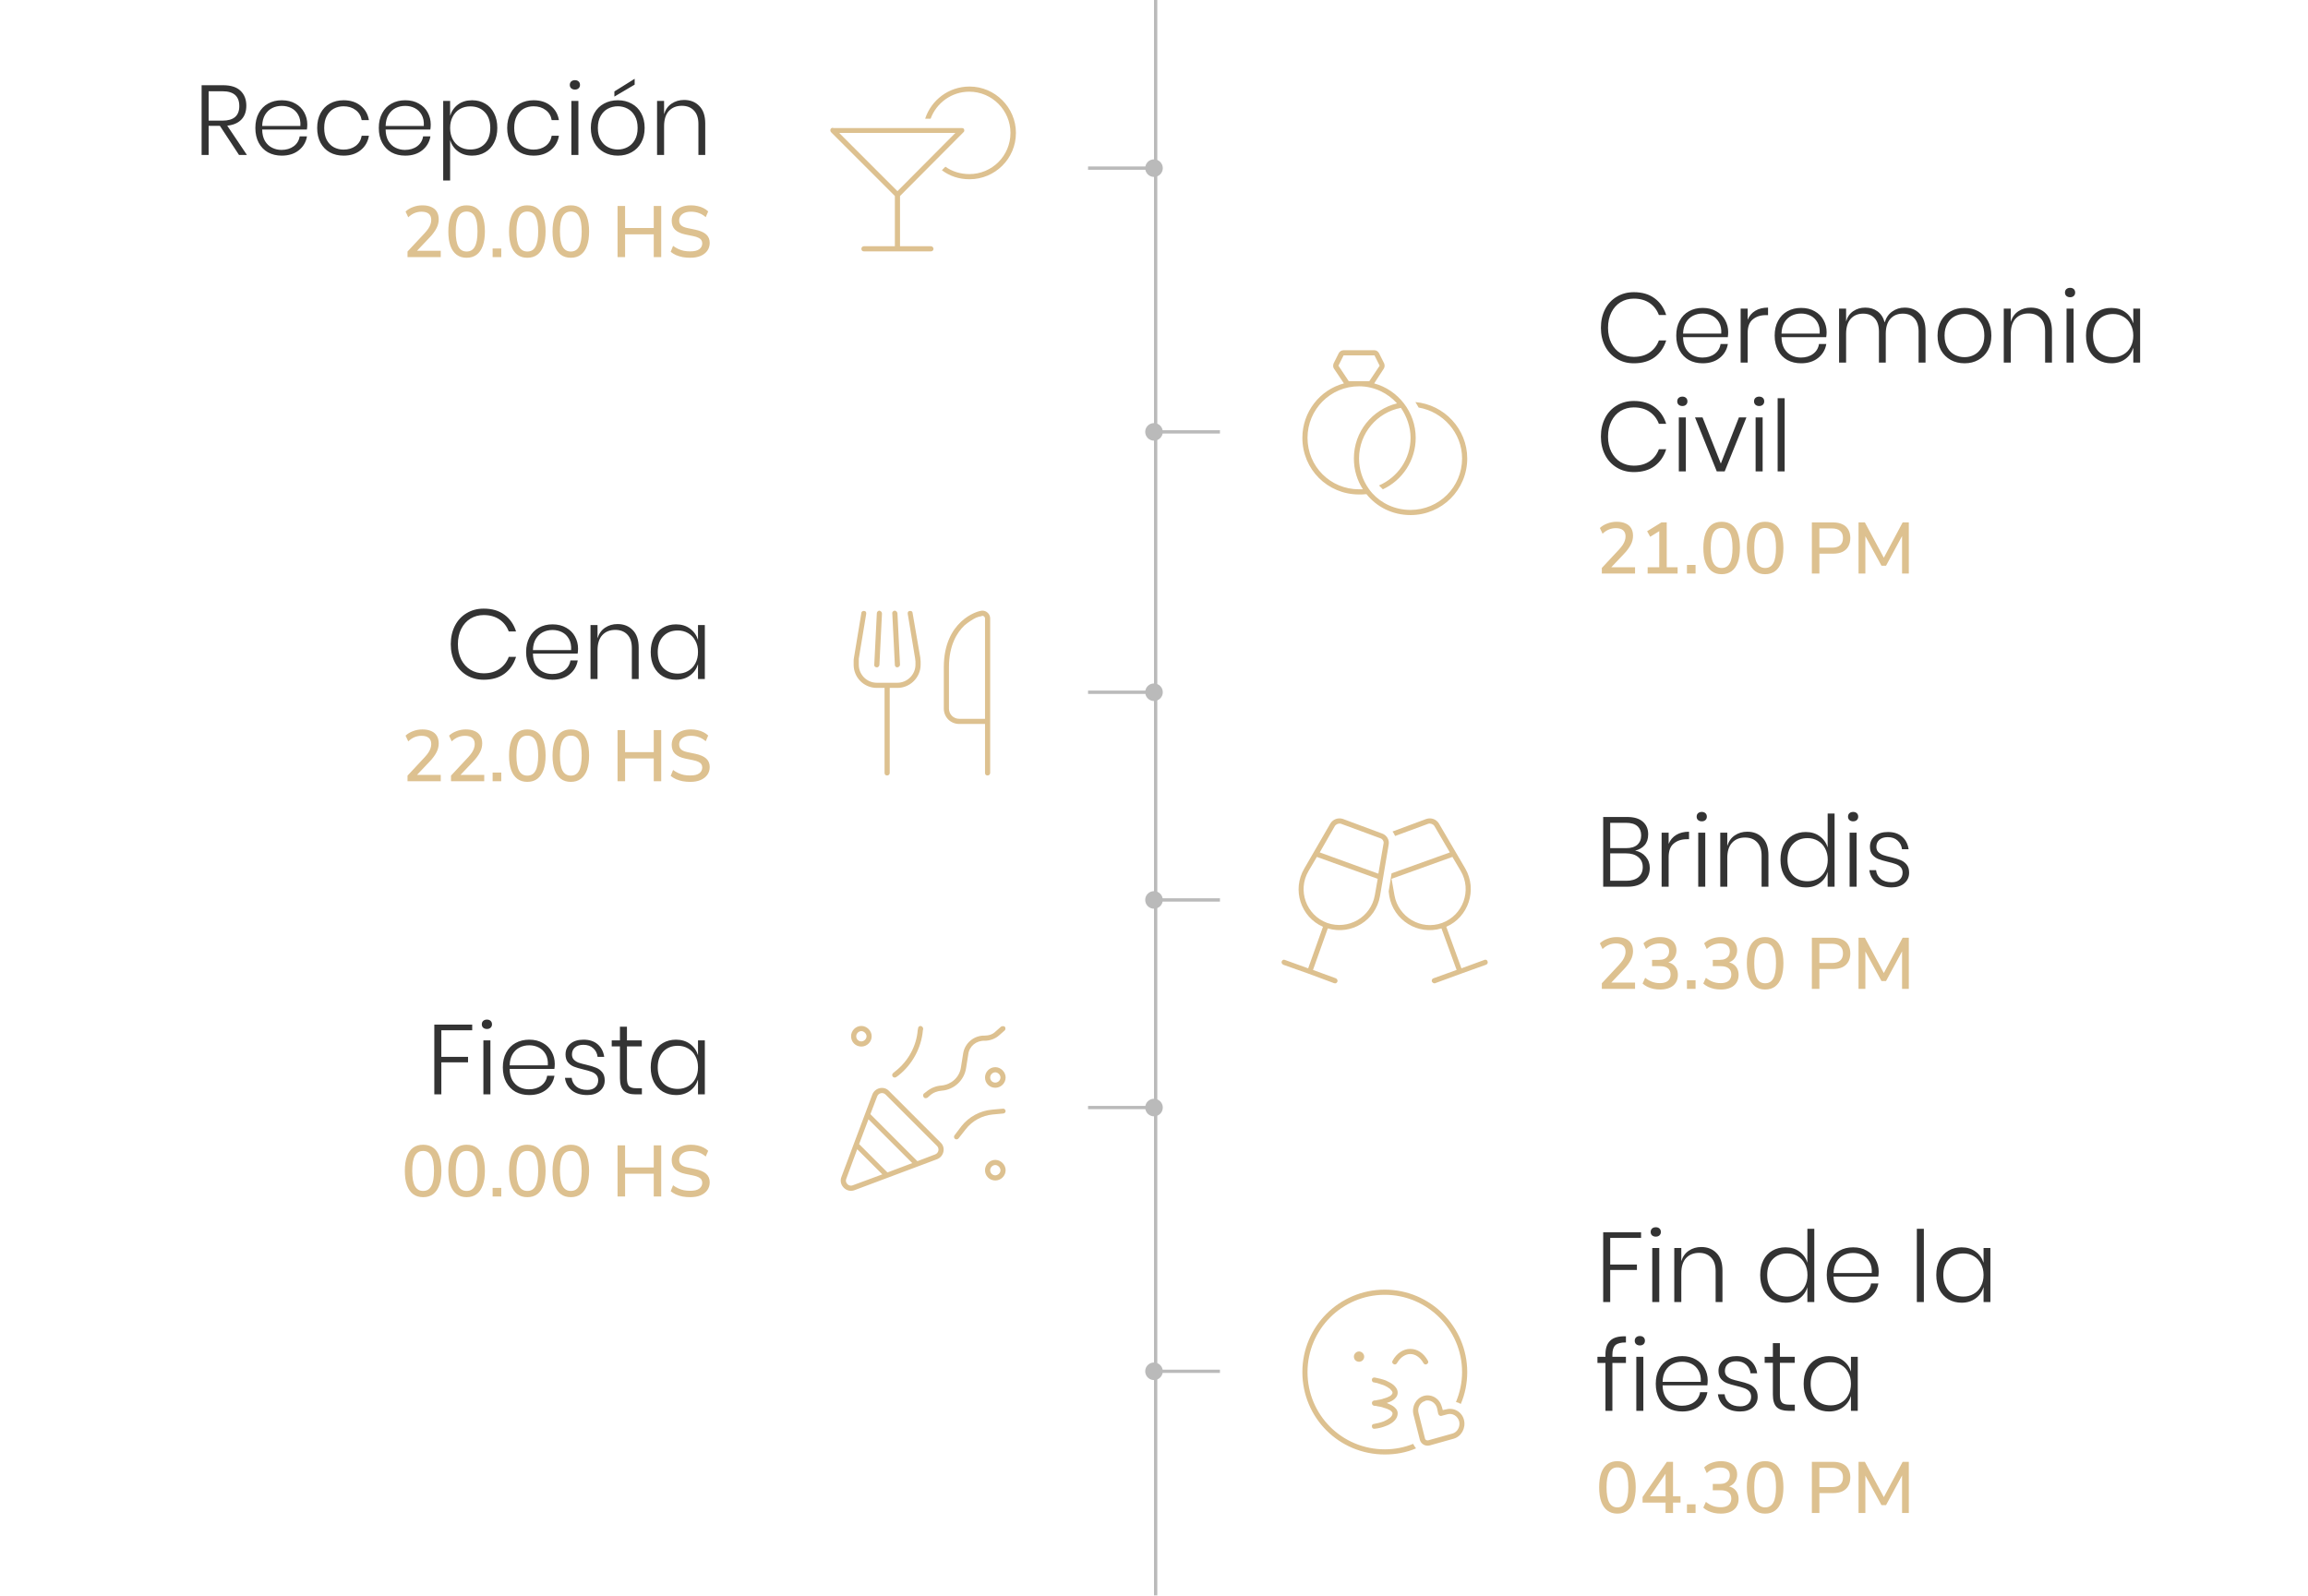 <svg width="700" height="484" viewBox="0 0 700 484" fill="none" xmlns="http://www.w3.org/2000/svg">
<g clip-path="url(#clip0_3887_244)">
<path d="M72.488 47L66.698 38.18H63.278V47H61.148V25.85H67.628C70.008 25.85 71.778 26.41 72.938 27.53C74.118 28.65 74.708 30.16 74.708 32.06C74.708 33.82 74.208 35.22 73.208 36.26C72.228 37.3 70.798 37.92 68.918 38.12L74.888 47H72.488ZM63.278 36.59H67.478C70.878 36.59 72.578 35.12 72.578 32.18C72.578 29.18 70.878 27.68 67.478 27.68H63.278V36.59ZM85.368 45.47C86.848 45.47 88.088 45.1 89.088 44.36C90.088 43.62 90.688 42.62 90.888 41.36H93.108C92.808 43.1 91.978 44.51 90.618 45.59C89.258 46.67 87.538 47.21 85.458 47.21C83.898 47.21 82.508 46.88 81.288 46.22C80.088 45.54 79.148 44.57 78.468 43.31C77.788 42.03 77.448 40.53 77.448 38.81C77.448 37.09 77.788 35.6 78.468 34.34C79.148 33.06 80.088 32.09 81.288 31.43C82.508 30.75 83.898 30.41 85.458 30.41C87.058 30.41 88.438 30.75 89.598 31.43C90.778 32.09 91.668 32.98 92.268 34.1C92.888 35.22 93.198 36.44 93.198 37.76C93.198 38.32 93.158 38.83 93.078 39.29H79.518C79.538 40.67 79.818 41.83 80.358 42.77C80.918 43.69 81.638 44.37 82.518 44.81C83.398 45.25 84.348 45.47 85.368 45.47ZM85.458 32.12C84.398 32.12 83.428 32.34 82.548 32.78C81.668 33.22 80.948 33.9 80.388 34.82C79.848 35.72 79.558 36.85 79.518 38.21H91.098C91.178 36.87 90.958 35.74 90.438 34.82C89.918 33.9 89.218 33.22 88.338 32.78C87.458 32.34 86.498 32.12 85.458 32.12ZM104.208 30.41C106.288 30.41 108.008 30.96 109.368 32.06C110.748 33.16 111.588 34.62 111.888 36.44H109.698C109.478 35.14 108.868 34.12 107.868 33.38C106.868 32.62 105.638 32.24 104.178 32.24C103.118 32.24 102.138 32.48 101.238 32.96C100.358 33.44 99.648 34.18 99.108 35.18C98.588 36.16 98.328 37.37 98.328 38.81C98.328 40.25 98.588 41.47 99.108 42.47C99.648 43.45 100.358 44.18 101.238 44.66C102.138 45.14 103.118 45.38 104.178 45.38C105.638 45.38 106.868 45.01 107.868 44.27C108.868 43.51 109.478 42.48 109.698 41.18H111.888C111.588 43 110.748 44.46 109.368 45.56C108.008 46.66 106.288 47.21 104.208 47.21C102.648 47.21 101.258 46.88 100.038 46.22C98.838 45.54 97.898 44.57 97.218 43.31C96.538 42.03 96.198 40.53 96.198 38.81C96.198 37.09 96.538 35.6 97.218 34.34C97.898 33.06 98.838 32.09 100.038 31.43C101.258 30.75 102.648 30.41 104.208 30.41ZM122.809 45.47C124.289 45.47 125.529 45.1 126.529 44.36C127.529 43.62 128.129 42.62 128.329 41.36H130.549C130.249 43.1 129.419 44.51 128.059 45.59C126.699 46.67 124.979 47.21 122.899 47.21C121.339 47.21 119.949 46.88 118.729 46.22C117.529 45.54 116.589 44.57 115.909 43.31C115.229 42.03 114.889 40.53 114.889 38.81C114.889 37.09 115.229 35.6 115.909 34.34C116.589 33.06 117.529 32.09 118.729 31.43C119.949 30.75 121.339 30.41 122.899 30.41C124.499 30.41 125.879 30.75 127.039 31.43C128.219 32.09 129.109 32.98 129.709 34.1C130.329 35.22 130.639 36.44 130.639 37.76C130.639 38.32 130.599 38.83 130.519 39.29H116.959C116.979 40.67 117.259 41.83 117.799 42.77C118.359 43.69 119.079 44.37 119.959 44.81C120.839 45.25 121.789 45.47 122.809 45.47ZM122.899 32.12C121.839 32.12 120.869 32.34 119.989 32.78C119.109 33.22 118.389 33.9 117.829 34.82C117.289 35.72 116.999 36.85 116.959 38.21H128.539C128.619 36.87 128.399 35.74 127.879 34.82C127.359 33.9 126.659 33.22 125.779 32.78C124.899 32.34 123.939 32.12 122.899 32.12ZM143.179 30.41C144.679 30.41 145.999 30.75 147.139 31.43C148.299 32.09 149.199 33.06 149.839 34.34C150.499 35.6 150.829 37.09 150.829 38.81C150.829 40.51 150.499 42 149.839 43.28C149.199 44.54 148.299 45.51 147.139 46.19C145.979 46.87 144.659 47.21 143.179 47.21C141.499 47.21 140.079 46.78 138.919 45.92C137.759 45.06 136.959 43.92 136.519 42.5V54.74H134.419V30.62H136.519V35.12C136.959 33.7 137.759 32.56 138.919 31.7C140.079 30.84 141.499 30.41 143.179 30.41ZM142.609 32.27C141.449 32.27 140.399 32.54 139.459 33.08C138.539 33.62 137.819 34.39 137.299 35.39C136.779 36.37 136.519 37.51 136.519 38.81C136.519 40.11 136.779 41.26 137.299 42.26C137.819 43.24 138.539 44 139.459 44.54C140.399 45.08 141.449 45.35 142.609 45.35C144.469 45.35 145.949 44.77 147.049 43.61C148.149 42.43 148.699 40.83 148.699 38.81C148.699 36.79 148.149 35.2 147.049 34.04C145.949 32.86 144.469 32.27 142.609 32.27ZM161.835 30.41C163.915 30.41 165.635 30.96 166.995 32.06C168.375 33.16 169.215 34.62 169.515 36.44H167.325C167.105 35.14 166.495 34.12 165.495 33.38C164.495 32.62 163.265 32.24 161.805 32.24C160.745 32.24 159.765 32.48 158.865 32.96C157.985 33.44 157.275 34.18 156.735 35.18C156.215 36.16 155.955 37.37 155.955 38.81C155.955 40.25 156.215 41.47 156.735 42.47C157.275 43.45 157.985 44.18 158.865 44.66C159.765 45.14 160.745 45.38 161.805 45.38C163.265 45.38 164.495 45.01 165.495 44.27C166.495 43.51 167.105 42.48 167.325 41.18H169.515C169.215 43 168.375 44.46 166.995 45.56C165.635 46.66 163.915 47.21 161.835 47.21C160.275 47.21 158.885 46.88 157.665 46.22C156.465 45.54 155.525 44.57 154.845 43.31C154.165 42.03 153.825 40.53 153.825 38.81C153.825 37.09 154.165 35.6 154.845 34.34C155.525 33.06 156.465 32.09 157.665 31.43C158.885 30.75 160.275 30.41 161.835 30.41ZM172.816 25.76C172.816 25.32 172.956 24.97 173.236 24.71C173.536 24.45 173.916 24.32 174.376 24.32C174.836 24.32 175.206 24.45 175.486 24.71C175.766 24.97 175.906 25.32 175.906 25.76C175.906 26.18 175.766 26.52 175.486 26.78C175.206 27.04 174.836 27.17 174.376 27.17C173.916 27.17 173.536 27.04 173.236 26.78C172.956 26.52 172.816 26.18 172.816 25.76ZM175.426 30.62V47H173.296V30.62H175.426ZM187.386 30.41C188.946 30.41 190.336 30.75 191.556 31.43C192.796 32.09 193.766 33.06 194.466 34.34C195.166 35.6 195.516 37.09 195.516 38.81C195.516 40.53 195.166 42.02 194.466 43.28C193.766 44.54 192.796 45.51 191.556 46.19C190.336 46.87 188.946 47.21 187.386 47.21C185.826 47.21 184.426 46.87 183.186 46.19C181.946 45.51 180.966 44.54 180.246 43.28C179.546 42 179.196 40.51 179.196 38.81C179.196 37.09 179.546 35.6 180.246 34.34C180.966 33.06 181.946 32.09 183.186 31.43C184.426 30.75 185.826 30.41 187.386 30.41ZM187.386 32.24C186.306 32.24 185.306 32.48 184.386 32.96C183.466 33.44 182.726 34.18 182.166 35.18C181.606 36.16 181.326 37.37 181.326 38.81C181.326 40.25 181.606 41.46 182.166 42.44C182.726 43.42 183.466 44.15 184.386 44.63C185.306 45.11 186.306 45.35 187.386 45.35C188.446 45.35 189.426 45.11 190.326 44.63C191.246 44.15 191.986 43.42 192.546 42.44C193.106 41.46 193.386 40.25 193.386 38.81C193.386 37.37 193.106 36.16 192.546 35.18C191.986 34.18 191.246 33.44 190.326 32.96C189.426 32.48 188.446 32.24 187.386 32.24ZM192.486 25.67L186.336 29.3V27.74L192.486 23.9V25.67ZM207.472 30.32C209.372 30.32 210.912 30.93 212.092 32.15C213.292 33.35 213.892 35.12 213.892 37.46V47H211.822V37.61C211.822 35.83 211.372 34.47 210.472 33.53C209.572 32.57 208.342 32.09 206.782 32.09C205.142 32.09 203.832 32.62 202.852 33.68C201.892 34.72 201.412 36.26 201.412 38.3V47H199.282V30.62H201.412V34.64C201.832 33.24 202.592 32.17 203.692 31.43C204.792 30.69 206.052 30.32 207.472 30.32Z" fill="#333333"/>
<path d="M123.599 77.989V76.295L128.769 70.751C129.253 70.223 129.642 69.739 129.935 69.299C130.228 68.844 130.441 68.411 130.573 68.001C130.72 67.575 130.793 67.15 130.793 66.725C130.793 65.903 130.544 65.28 130.045 64.855C129.546 64.429 128.813 64.217 127.845 64.217C127.097 64.217 126.386 64.356 125.711 64.635C125.051 64.913 124.42 65.339 123.819 65.911L123.005 64.173C123.592 63.601 124.34 63.146 125.249 62.809C126.158 62.457 127.104 62.281 128.087 62.281C129.158 62.281 130.06 62.449 130.793 62.787C131.541 63.109 132.106 63.586 132.487 64.217C132.868 64.847 133.059 65.617 133.059 66.527C133.059 66.996 133 67.458 132.883 67.913C132.78 68.353 132.612 68.793 132.377 69.233C132.157 69.673 131.871 70.127 131.519 70.597C131.182 71.066 130.771 71.55 130.287 72.049L125.865 76.713V76.075H133.675V77.989H123.599ZM141.52 78.187C140.318 78.187 139.306 77.879 138.484 77.263C137.663 76.647 137.04 75.752 136.614 74.579C136.189 73.391 135.976 71.939 135.976 70.223C135.976 68.477 136.189 67.018 136.614 65.845C137.04 64.671 137.663 63.784 138.484 63.183C139.306 62.581 140.318 62.281 141.52 62.281C142.738 62.281 143.757 62.581 144.578 63.183C145.4 63.769 146.016 64.649 146.426 65.823C146.852 66.996 147.064 68.455 147.064 70.201C147.064 71.917 146.852 73.369 146.426 74.557C146.001 75.745 145.378 76.647 144.556 77.263C143.735 77.879 142.723 78.187 141.52 78.187ZM141.52 76.295C142.65 76.295 143.478 75.803 144.006 74.821C144.549 73.838 144.82 72.298 144.82 70.201C144.82 68.103 144.549 66.578 144.006 65.625C143.478 64.657 142.65 64.173 141.52 64.173C140.406 64.173 139.577 64.657 139.034 65.625C138.492 66.578 138.22 68.103 138.22 70.201C138.22 72.298 138.492 73.838 139.034 74.821C139.577 75.803 140.406 76.295 141.52 76.295ZM149.41 77.989V75.371H152.028V77.989H149.41ZM159.932 78.187C158.73 78.187 157.718 77.879 156.896 77.263C156.075 76.647 155.452 75.752 155.026 74.579C154.601 73.391 154.388 71.939 154.388 70.223C154.388 68.477 154.601 67.018 155.026 65.845C155.452 64.671 156.075 63.784 156.896 63.183C157.718 62.581 158.73 62.281 159.932 62.281C161.15 62.281 162.169 62.581 162.99 63.183C163.812 63.769 164.428 64.649 164.838 65.823C165.264 66.996 165.476 68.455 165.476 70.201C165.476 71.917 165.264 73.369 164.838 74.557C164.413 75.745 163.79 76.647 162.968 77.263C162.147 77.879 161.135 78.187 159.932 78.187ZM159.932 76.295C161.062 76.295 161.89 75.803 162.418 74.821C162.961 73.838 163.232 72.298 163.232 70.201C163.232 68.103 162.961 66.578 162.418 65.625C161.89 64.657 161.062 64.173 159.932 64.173C158.818 64.173 157.989 64.657 157.446 65.625C156.904 66.578 156.632 68.103 156.632 70.201C156.632 72.298 156.904 73.838 157.446 74.821C157.989 75.803 158.818 76.295 159.932 76.295ZM173.124 78.187C171.921 78.187 170.909 77.879 170.088 77.263C169.267 76.647 168.643 75.752 168.218 74.579C167.793 73.391 167.58 71.939 167.58 70.223C167.58 68.477 167.793 67.018 168.218 65.845C168.643 64.671 169.267 63.784 170.088 63.183C170.909 62.581 171.921 62.281 173.124 62.281C174.341 62.281 175.361 62.581 176.182 63.183C177.003 63.769 177.619 64.649 178.03 65.823C178.455 66.996 178.668 68.455 178.668 70.201C178.668 71.917 178.455 73.369 178.03 74.557C177.605 75.745 176.981 76.647 176.16 77.263C175.339 77.879 174.327 78.187 173.124 78.187ZM173.124 76.295C174.253 76.295 175.082 75.803 175.61 74.821C176.153 73.838 176.424 72.298 176.424 70.201C176.424 68.103 176.153 66.578 175.61 65.625C175.082 64.657 174.253 64.173 173.124 64.173C172.009 64.173 171.181 64.657 170.638 65.625C170.095 66.578 169.824 68.103 169.824 70.201C169.824 72.298 170.095 73.838 170.638 74.821C171.181 75.803 172.009 76.295 173.124 76.295ZM187.299 77.989V62.479H189.587V69.167H198.277V62.479H200.543V77.989H198.277V71.081H189.587V77.989H187.299ZM209.334 78.187C208.527 78.187 207.757 78.121 207.024 77.989C206.305 77.842 205.638 77.637 205.022 77.373C204.42 77.094 203.885 76.764 203.416 76.383L204.142 74.579C204.64 74.945 205.154 75.253 205.682 75.503C206.21 75.752 206.774 75.943 207.376 76.075C207.977 76.192 208.63 76.251 209.334 76.251C210.58 76.251 211.497 76.031 212.084 75.591C212.685 75.136 212.986 74.549 212.986 73.831C212.986 73.435 212.89 73.097 212.7 72.819C212.524 72.54 212.23 72.305 211.82 72.115C211.409 71.909 210.874 71.741 210.214 71.609L207.86 71.125C206.466 70.831 205.425 70.347 204.736 69.673C204.061 68.998 203.724 68.089 203.724 66.945C203.724 66.006 203.973 65.185 204.472 64.481C204.97 63.777 205.652 63.234 206.518 62.853C207.398 62.471 208.41 62.281 209.554 62.281C210.258 62.281 210.925 62.354 211.556 62.501C212.201 62.633 212.795 62.838 213.338 63.117C213.895 63.395 214.379 63.733 214.79 64.129L214.042 65.867C213.411 65.309 212.729 64.899 211.996 64.635C211.262 64.356 210.441 64.217 209.532 64.217C208.813 64.217 208.182 64.327 207.64 64.547C207.112 64.767 206.701 65.075 206.408 65.471C206.129 65.867 205.99 66.336 205.99 66.879C205.99 67.495 206.188 67.986 206.584 68.353C206.98 68.719 207.64 68.998 208.564 69.189L210.896 69.673C212.363 69.981 213.455 70.457 214.174 71.103C214.892 71.748 215.252 72.606 215.252 73.677C215.252 74.571 215.01 75.363 214.526 76.053C214.042 76.727 213.36 77.255 212.48 77.637C211.6 78.003 210.551 78.187 209.334 78.187Z" fill="#DDC190"/>
<path d="M294.062 52.812H293.965C300.898 52.812 306.465 47.246 306.465 40.312C306.465 33.477 300.898 27.812 293.965 27.812C288.594 27.812 284.004 31.23 282.246 36.016H280.586C282.441 30.352 287.715 26.25 294.062 26.25C301.777 26.25 308.125 32.598 308.125 40.312C308.125 48.125 301.777 54.375 294.062 54.375C290.84 54.375 288.008 53.398 285.664 51.641L286.738 50.566C288.789 52.031 291.328 52.812 294.062 52.812ZM252.656 38.75V38.848H291.719C292.012 38.848 292.305 38.945 292.402 39.238C292.5 39.531 292.5 39.922 292.207 40.117L272.969 59.453V74.688H282.344C282.734 74.688 283.125 75.078 283.125 75.469C283.125 75.957 282.734 76.25 282.344 76.25H272.188H262.031C261.543 76.25 261.25 75.957 261.25 75.469C261.25 75.078 261.543 74.688 262.031 74.688H271.406V59.453L252.07 40.117C251.875 39.922 251.777 39.531 251.875 39.238C251.973 38.945 252.266 38.75 252.656 38.75ZM289.766 40.312H254.512L272.188 57.988L289.766 40.312Z" fill="#DDC190"/>
<path d="M347.333 51C347.333 52.473 348.527 53.667 350 53.667C351.473 53.667 352.667 52.473 352.667 51C352.667 49.527 351.473 48.333 350 48.333C348.527 48.333 347.333 49.527 347.333 51ZM330 51.5H350V50.5H330V51.5Z" fill="#BABABA"/>
<path d="M418.242 107.118L419.805 110.243C420 110.731 420 111.317 419.707 111.805L416.777 116.297C424.004 118.25 429.375 124.989 429.375 132.801C429.375 139.735 425.273 145.692 419.414 148.426C419.023 148.036 418.633 147.645 418.242 147.254C423.809 144.813 427.812 139.344 427.812 132.801C427.812 129.481 426.641 126.258 424.883 123.719C417.656 125.086 412.188 131.434 412.188 139.051C412.188 142.469 413.262 145.594 415.117 148.231C415.41 148.719 415.801 149.11 416.191 149.598C419.023 152.723 423.125 154.676 427.812 154.676C436.406 154.676 443.438 147.743 443.438 139.051C443.438 131.336 437.676 124.891 430.254 123.621C429.961 123.133 429.668 122.547 429.277 121.961C438.066 122.743 445 130.164 445 139.051C445 148.621 437.285 156.239 427.812 156.239C422.344 156.239 417.559 153.797 414.434 149.891C413.652 149.989 412.871 149.989 412.188 149.989C402.617 149.989 395 142.371 395 132.801C395 124.989 400.273 118.25 407.598 116.297L404.57 111.805C404.277 111.414 404.277 110.731 404.473 110.243L406.035 107.118C406.328 106.629 406.816 106.239 407.5 106.239H416.875C417.461 106.239 417.949 106.629 418.242 107.118ZM423.711 122.352C420.879 119.227 416.777 117.176 412.188 117.176C403.496 117.176 396.562 124.207 396.562 132.801C396.562 141.493 403.496 148.426 412.188 148.426C412.578 148.426 412.969 148.426 413.359 148.426C411.602 145.692 410.625 142.567 410.625 139.051C410.625 130.946 416.191 124.207 423.711 122.352ZM415.312 115.614L418.438 110.926L416.875 107.801H407.5L405.938 110.926L409.062 115.614H412.188H415.312Z" fill="#DDC190"/>
<path d="M495.535 88.629C498.075 88.629 500.175 89.249 501.835 90.489C503.495 91.709 504.665 93.399 505.345 95.559H503.125C502.565 94.039 501.635 92.829 500.335 91.929C499.035 91.029 497.425 90.579 495.505 90.579C494.045 90.579 492.715 90.939 491.515 91.659C490.335 92.379 489.405 93.409 488.725 94.749C488.045 96.089 487.705 97.649 487.705 99.429C487.705 101.209 488.045 102.769 488.725 104.109C489.405 105.429 490.335 106.449 491.515 107.169C492.715 107.889 494.045 108.249 495.505 108.249C497.425 108.249 499.035 107.799 500.335 106.899C501.635 105.999 502.565 104.789 503.125 103.269H505.345C504.665 105.429 503.495 107.129 501.835 108.369C500.175 109.589 498.075 110.199 495.535 110.199C493.595 110.199 491.865 109.739 490.345 108.819C488.825 107.899 487.645 106.629 486.805 105.009C485.965 103.369 485.545 101.509 485.545 99.429C485.545 97.329 485.965 95.459 486.805 93.819C487.645 92.179 488.825 90.909 490.345 90.009C491.865 89.089 493.595 88.629 495.535 88.629ZM516.315 108.459C517.795 108.459 519.035 108.089 520.035 107.349C521.035 106.609 521.635 105.609 521.835 104.349H524.055C523.755 106.089 522.925 107.499 521.565 108.579C520.205 109.659 518.485 110.199 516.405 110.199C514.845 110.199 513.455 109.869 512.235 109.209C511.035 108.529 510.095 107.559 509.415 106.299C508.735 105.019 508.395 103.519 508.395 101.799C508.395 100.079 508.735 98.589 509.415 97.329C510.095 96.049 511.035 95.079 512.235 94.419C513.455 93.739 514.845 93.399 516.405 93.399C518.005 93.399 519.385 93.739 520.545 94.419C521.725 95.079 522.615 95.969 523.215 97.089C523.835 98.209 524.145 99.429 524.145 100.749C524.145 101.309 524.105 101.819 524.025 102.279H510.465C510.485 103.659 510.765 104.819 511.305 105.759C511.865 106.679 512.585 107.359 513.465 107.799C514.345 108.239 515.295 108.459 516.315 108.459ZM516.405 95.109C515.345 95.109 514.375 95.329 513.495 95.769C512.615 96.209 511.895 96.889 511.335 97.809C510.795 98.709 510.505 99.839 510.465 101.199H522.045C522.125 99.859 521.905 98.729 521.385 97.809C520.865 96.889 520.165 96.209 519.285 95.769C518.405 95.329 517.445 95.109 516.405 95.109ZM530.055 96.999C530.535 95.819 531.305 94.909 532.365 94.269C533.425 93.629 534.715 93.309 536.235 93.309V95.589H535.545C533.965 95.589 532.655 96.019 531.615 96.879C530.575 97.719 530.055 99.099 530.055 101.019V109.989H527.925V93.609H530.055V96.999ZM546.168 108.459C547.648 108.459 548.888 108.089 549.888 107.349C550.888 106.609 551.488 105.609 551.688 104.349H553.908C553.608 106.089 552.778 107.499 551.418 108.579C550.058 109.659 548.338 110.199 546.258 110.199C544.698 110.199 543.308 109.869 542.088 109.209C540.888 108.529 539.948 107.559 539.268 106.299C538.588 105.019 538.248 103.519 538.248 101.799C538.248 100.079 538.588 98.589 539.268 97.329C539.948 96.049 540.888 95.079 542.088 94.419C543.308 93.739 544.698 93.399 546.258 93.399C547.858 93.399 549.238 93.739 550.398 94.419C551.578 95.079 552.468 95.969 553.068 97.089C553.688 98.209 553.998 99.429 553.998 100.749C553.998 101.309 553.958 101.819 553.878 102.279H540.318C540.338 103.659 540.618 104.819 541.158 105.759C541.718 106.679 542.438 107.359 543.318 107.799C544.198 108.239 545.148 108.459 546.168 108.459ZM546.258 95.109C545.198 95.109 544.228 95.329 543.348 95.769C542.468 96.209 541.748 96.889 541.188 97.809C540.648 98.709 540.358 99.839 540.318 101.199H551.898C551.978 99.859 551.758 98.729 551.238 97.809C550.718 96.889 550.018 96.209 549.138 95.769C548.258 95.329 547.298 95.109 546.258 95.109ZM577.668 93.309C579.548 93.309 581.068 93.919 582.228 95.139C583.408 96.339 583.998 98.109 583.998 100.449V109.989H581.898V100.599C581.898 98.839 581.468 97.489 580.608 96.549C579.768 95.609 578.608 95.139 577.128 95.139C575.548 95.139 574.288 95.659 573.348 96.699C572.408 97.739 571.938 99.269 571.938 101.289V109.989H569.868V100.599C569.868 98.839 569.438 97.489 568.578 96.549C567.738 95.609 566.578 95.139 565.098 95.139C563.518 95.139 562.258 95.659 561.318 96.699C560.378 97.739 559.908 99.269 559.908 101.289V109.989H557.778V93.609H559.908V97.509C560.308 96.129 561.028 95.089 562.068 94.389C563.128 93.669 564.348 93.309 565.728 93.309C567.168 93.309 568.408 93.689 569.448 94.449C570.488 95.209 571.208 96.329 571.608 97.809C572.048 96.349 572.818 95.239 573.918 94.479C575.018 93.699 576.268 93.309 577.668 93.309ZM595.833 93.399C597.393 93.399 598.783 93.739 600.003 94.419C601.243 95.079 602.213 96.049 602.913 97.329C603.613 98.589 603.963 100.079 603.963 101.799C603.963 103.519 603.613 105.009 602.913 106.269C602.213 107.529 601.243 108.499 600.003 109.179C598.783 109.859 597.393 110.199 595.833 110.199C594.273 110.199 592.873 109.859 591.633 109.179C590.393 108.499 589.413 107.529 588.693 106.269C587.993 104.989 587.643 103.499 587.643 101.799C587.643 100.079 587.993 98.589 588.693 97.329C589.413 96.049 590.393 95.079 591.633 94.419C592.873 93.739 594.273 93.399 595.833 93.399ZM595.833 95.229C594.753 95.229 593.753 95.469 592.833 95.949C591.913 96.429 591.173 97.169 590.613 98.169C590.053 99.149 589.773 100.359 589.773 101.799C589.773 103.239 590.053 104.449 590.613 105.429C591.173 106.409 591.913 107.139 592.833 107.619C593.753 108.099 594.753 108.339 595.833 108.339C596.893 108.339 597.873 108.099 598.773 107.619C599.693 107.139 600.433 106.409 600.993 105.429C601.553 104.449 601.833 103.239 601.833 101.799C601.833 100.359 601.553 99.149 600.993 98.169C600.433 97.169 599.693 96.429 598.773 95.949C597.873 95.469 596.893 95.229 595.833 95.229ZM615.919 93.309C617.819 93.309 619.359 93.919 620.539 95.139C621.739 96.339 622.339 98.109 622.339 100.449V109.989H620.269V100.599C620.269 98.819 619.819 97.459 618.919 96.519C618.019 95.559 616.789 95.079 615.229 95.079C613.589 95.079 612.279 95.609 611.299 96.669C610.339 97.709 609.859 99.249 609.859 101.289V109.989H607.729V93.609H609.859V97.629C610.279 96.229 611.039 95.159 612.139 94.419C613.239 93.679 614.499 93.309 615.919 93.309ZM626.292 88.749C626.292 88.309 626.432 87.959 626.712 87.699C627.012 87.439 627.392 87.309 627.852 87.309C628.312 87.309 628.682 87.439 628.962 87.699C629.242 87.959 629.382 88.309 629.382 88.749C629.382 89.169 629.242 89.509 628.962 89.769C628.682 90.029 628.312 90.159 627.852 90.159C627.392 90.159 627.012 90.029 626.712 89.769C626.432 89.509 626.292 89.169 626.292 88.749ZM628.902 93.609V109.989H626.772V93.609H628.902ZM640.352 93.399C642.012 93.399 643.422 93.829 644.582 94.689C645.762 95.549 646.572 96.689 647.012 98.109V93.609H649.082V109.989H647.012V105.489C646.572 106.909 645.762 108.049 644.582 108.909C643.422 109.769 642.012 110.199 640.352 110.199C638.872 110.199 637.542 109.859 636.362 109.179C635.202 108.499 634.292 107.529 633.632 106.269C632.992 104.989 632.672 103.499 632.672 101.799C632.672 100.079 632.992 98.589 633.632 97.329C634.292 96.049 635.202 95.079 636.362 94.419C637.522 93.739 638.852 93.399 640.352 93.399ZM640.892 95.259C639.052 95.259 637.572 95.849 636.452 97.029C635.352 98.189 634.802 99.779 634.802 101.799C634.802 103.819 635.352 105.419 636.452 106.599C637.572 107.759 639.052 108.339 640.892 108.339C642.052 108.339 643.092 108.069 644.012 107.529C644.952 106.989 645.682 106.229 646.202 105.249C646.742 104.249 647.012 103.099 647.012 101.799C647.012 100.499 646.742 99.359 646.202 98.379C645.682 97.379 644.952 96.609 644.012 96.069C643.092 95.529 642.052 95.259 640.892 95.259ZM495.535 121.629C498.075 121.629 500.175 122.249 501.835 123.489C503.495 124.709 504.665 126.399 505.345 128.559H503.125C502.565 127.039 501.635 125.829 500.335 124.929C499.035 124.029 497.425 123.579 495.505 123.579C494.045 123.579 492.715 123.939 491.515 124.659C490.335 125.379 489.405 126.409 488.725 127.749C488.045 129.089 487.705 130.649 487.705 132.429C487.705 134.209 488.045 135.769 488.725 137.109C489.405 138.429 490.335 139.449 491.515 140.169C492.715 140.889 494.045 141.249 495.505 141.249C497.425 141.249 499.035 140.799 500.335 139.899C501.635 138.999 502.565 137.789 503.125 136.269H505.345C504.665 138.429 503.495 140.129 501.835 141.369C500.175 142.589 498.075 143.199 495.535 143.199C493.595 143.199 491.865 142.739 490.345 141.819C488.825 140.899 487.645 139.629 486.805 138.009C485.965 136.369 485.545 134.509 485.545 132.429C485.545 130.329 485.965 128.459 486.805 126.819C487.645 125.179 488.825 123.909 490.345 123.009C491.865 122.089 493.595 121.629 495.535 121.629ZM508.695 121.749C508.695 121.309 508.835 120.959 509.115 120.699C509.415 120.439 509.795 120.309 510.255 120.309C510.715 120.309 511.085 120.439 511.365 120.699C511.645 120.959 511.785 121.309 511.785 121.749C511.785 122.169 511.645 122.509 511.365 122.769C511.085 123.029 510.715 123.159 510.255 123.159C509.795 123.159 509.415 123.029 509.115 122.769C508.835 122.509 508.695 122.169 508.695 121.749ZM511.305 126.609V142.989H509.175V126.609H511.305ZM521.914 140.619L527.404 126.609H529.684L523.084 142.989H520.684L514.084 126.609H516.364L521.914 140.619ZM531.986 121.749C531.986 121.309 532.126 120.959 532.406 120.699C532.706 120.439 533.086 120.309 533.546 120.309C534.006 120.309 534.376 120.439 534.656 120.699C534.936 120.959 535.076 121.309 535.076 121.749C535.076 122.169 534.936 122.509 534.656 122.769C534.376 123.029 534.006 123.159 533.546 123.159C533.086 123.159 532.706 123.029 532.406 122.769C532.126 122.509 531.986 122.169 531.986 121.749ZM534.596 126.609V142.989H532.466V126.609H534.596ZM541.275 120.789V142.989H539.145V120.789H541.275Z" fill="#333333"/>
<path d="M485.825 173.977V172.283L490.995 166.739C491.479 166.211 491.868 165.727 492.161 165.287C492.454 164.833 492.667 164.4 492.799 163.989C492.946 163.564 493.019 163.139 493.019 162.713C493.019 161.892 492.77 161.269 492.271 160.843C491.772 160.418 491.039 160.205 490.071 160.205C489.323 160.205 488.612 160.345 487.937 160.623C487.277 160.902 486.646 161.327 486.045 161.899L485.231 160.161C485.818 159.589 486.566 159.135 487.475 158.797C488.384 158.445 489.33 158.269 490.313 158.269C491.384 158.269 492.286 158.438 493.019 158.775C493.767 159.098 494.332 159.575 494.713 160.205C495.094 160.836 495.285 161.606 495.285 162.515C495.285 162.985 495.226 163.447 495.109 163.901C495.006 164.341 494.838 164.781 494.603 165.221C494.383 165.661 494.097 166.116 493.745 166.585C493.408 167.055 492.997 167.539 492.513 168.037L488.091 172.701V172.063H495.901V173.977H485.825ZM499.72 173.977V172.063H503.24V160.403H504.384L500.49 162.823L499.566 161.129L503.9 158.467H505.506V172.063H508.806V173.977H499.72ZM511.636 173.977V171.359H514.254V173.977H511.636ZM522.159 174.175C520.956 174.175 519.944 173.867 519.123 173.251C518.301 172.635 517.678 171.741 517.253 170.567C516.827 169.379 516.615 167.927 516.615 166.211C516.615 164.466 516.827 163.007 517.253 161.833C517.678 160.66 518.301 159.773 519.123 159.171C519.944 158.57 520.956 158.269 522.159 158.269C523.376 158.269 524.395 158.57 525.217 159.171C526.038 159.758 526.654 160.638 527.065 161.811C527.49 162.985 527.703 164.444 527.703 166.189C527.703 167.905 527.49 169.357 527.065 170.545C526.639 171.733 526.016 172.635 525.195 173.251C524.373 173.867 523.361 174.175 522.159 174.175ZM522.159 172.283C523.288 172.283 524.117 171.792 524.645 170.809C525.187 169.827 525.459 168.287 525.459 166.189C525.459 164.092 525.187 162.567 524.645 161.613C524.117 160.645 523.288 160.161 522.159 160.161C521.044 160.161 520.215 160.645 519.673 161.613C519.13 162.567 518.859 164.092 518.859 166.189C518.859 168.287 519.13 169.827 519.673 170.809C520.215 171.792 521.044 172.283 522.159 172.283ZM535.35 174.175C534.147 174.175 533.135 173.867 532.314 173.251C531.493 172.635 530.869 171.741 530.444 170.567C530.019 169.379 529.806 167.927 529.806 166.211C529.806 164.466 530.019 163.007 530.444 161.833C530.869 160.66 531.493 159.773 532.314 159.171C533.135 158.57 534.147 158.269 535.35 158.269C536.567 158.269 537.587 158.57 538.408 159.171C539.229 159.758 539.845 160.638 540.256 161.811C540.681 162.985 540.894 164.444 540.894 166.189C540.894 167.905 540.681 169.357 540.256 170.545C539.831 171.733 539.207 172.635 538.386 173.251C537.565 173.867 536.553 174.175 535.35 174.175ZM535.35 172.283C536.479 172.283 537.308 171.792 537.836 170.809C538.379 169.827 538.65 168.287 538.65 166.189C538.65 164.092 538.379 162.567 537.836 161.613C537.308 160.645 536.479 160.161 535.35 160.161C534.235 160.161 533.407 160.645 532.864 161.613C532.321 162.567 532.05 164.092 532.05 166.189C532.05 168.287 532.321 169.827 532.864 170.809C533.407 171.792 534.235 172.283 535.35 172.283ZM549.525 173.977V158.467H555.949C557.078 158.467 558.031 158.658 558.809 159.039C559.586 159.406 560.173 159.941 560.569 160.645C560.979 161.349 561.185 162.2 561.185 163.197C561.185 164.195 560.979 165.053 560.569 165.771C560.173 166.475 559.586 167.018 558.809 167.399C558.031 167.766 557.078 167.949 555.949 167.949H551.813V173.977H549.525ZM551.813 166.123H555.619C556.719 166.123 557.547 165.881 558.105 165.397C558.677 164.899 558.963 164.165 558.963 163.197C558.963 162.244 558.677 161.525 558.105 161.041C557.547 160.543 556.719 160.293 555.619 160.293H551.813V166.123ZM563.684 173.977V158.467H565.598L571.692 169.819H571.01L577.06 158.467H578.93V173.977H576.884V161.701H577.368L572.022 171.601H570.636L565.224 161.679H565.752V173.977H563.684Z" fill="#DDC190"/>
<path d="M352.667 131C352.667 132.473 351.473 133.667 350 133.667C348.527 133.667 347.333 132.473 347.333 131C347.333 129.527 348.527 128.333 350 128.333C351.473 128.333 352.667 129.527 352.667 131ZM370 131.5H350V130.5H370V131.5Z" fill="#BABABA"/>
<path d="M146.707 184.617C149.247 184.617 151.347 185.237 153.007 186.477C154.667 187.697 155.837 189.387 156.517 191.547H154.297C153.737 190.027 152.807 188.817 151.507 187.917C150.207 187.017 148.597 186.567 146.677 186.567C145.217 186.567 143.887 186.927 142.687 187.647C141.507 188.367 140.577 189.397 139.897 190.737C139.217 192.077 138.877 193.637 138.877 195.417C138.877 197.197 139.217 198.757 139.897 200.097C140.577 201.417 141.507 202.437 142.687 203.157C143.887 203.877 145.217 204.237 146.677 204.237C148.597 204.237 150.207 203.787 151.507 202.887C152.807 201.987 153.737 200.777 154.297 199.257H156.517C155.837 201.417 154.667 203.117 153.007 204.357C151.347 205.577 149.247 206.187 146.707 206.187C144.767 206.187 143.037 205.727 141.517 204.807C139.997 203.887 138.817 202.617 137.977 200.997C137.137 199.357 136.717 197.497 136.717 195.417C136.717 193.317 137.137 191.447 137.977 189.807C138.817 188.167 139.997 186.897 141.517 185.997C143.037 185.077 144.767 184.617 146.707 184.617ZM167.487 204.447C168.967 204.447 170.207 204.077 171.207 203.337C172.207 202.597 172.807 201.597 173.007 200.337H175.227C174.927 202.077 174.097 203.487 172.737 204.567C171.377 205.647 169.657 206.187 167.577 206.187C166.017 206.187 164.627 205.857 163.407 205.197C162.207 204.517 161.267 203.547 160.587 202.287C159.907 201.007 159.567 199.507 159.567 197.787C159.567 196.067 159.907 194.577 160.587 193.317C161.267 192.037 162.207 191.067 163.407 190.407C164.627 189.727 166.017 189.387 167.577 189.387C169.177 189.387 170.557 189.727 171.717 190.407C172.897 191.067 173.787 191.957 174.387 193.077C175.007 194.197 175.317 195.417 175.317 196.737C175.317 197.297 175.277 197.807 175.197 198.267H161.637C161.657 199.647 161.937 200.807 162.477 201.747C163.037 202.667 163.757 203.347 164.637 203.787C165.517 204.227 166.467 204.447 167.487 204.447ZM167.577 191.097C166.517 191.097 165.547 191.317 164.667 191.757C163.787 192.197 163.067 192.877 162.507 193.797C161.967 194.697 161.677 195.827 161.637 197.187H173.217C173.297 195.847 173.077 194.717 172.557 193.797C172.037 192.877 171.337 192.197 170.457 191.757C169.577 191.317 168.617 191.097 167.577 191.097ZM187.287 189.297C189.187 189.297 190.727 189.907 191.907 191.127C193.107 192.327 193.707 194.097 193.707 196.437V205.977H191.637V196.587C191.637 194.807 191.187 193.447 190.287 192.507C189.387 191.547 188.157 191.067 186.597 191.067C184.957 191.067 183.647 191.597 182.667 192.657C181.707 193.697 181.227 195.237 181.227 197.277V205.977H179.097V189.597H181.227V193.617C181.647 192.217 182.407 191.147 183.507 190.407C184.607 189.667 185.867 189.297 187.287 189.297ZM205.04 189.387C206.7 189.387 208.11 189.817 209.27 190.677C210.45 191.537 211.26 192.677 211.7 194.097V189.597H213.77V205.977H211.7V201.477C211.26 202.897 210.45 204.037 209.27 204.897C208.11 205.757 206.7 206.187 205.04 206.187C203.56 206.187 202.23 205.847 201.05 205.167C199.89 204.487 198.98 203.517 198.32 202.257C197.68 200.977 197.36 199.487 197.36 197.787C197.36 196.067 197.68 194.577 198.32 193.317C198.98 192.037 199.89 191.067 201.05 190.407C202.21 189.727 203.54 189.387 205.04 189.387ZM205.58 191.247C203.74 191.247 202.26 191.837 201.14 193.017C200.04 194.177 199.49 195.767 199.49 197.787C199.49 199.807 200.04 201.407 201.14 202.587C202.26 203.747 203.74 204.327 205.58 204.327C206.74 204.327 207.78 204.057 208.7 203.517C209.64 202.977 210.37 202.217 210.89 201.237C211.43 200.237 211.7 199.087 211.7 197.787C211.7 196.487 211.43 195.347 210.89 194.367C210.37 193.367 209.64 192.597 208.7 192.057C207.78 191.517 206.74 191.247 205.58 191.247Z" fill="#333333"/>
<path d="M123.599 236.966V235.272L128.769 229.728C129.253 229.2 129.642 228.716 129.935 228.276C130.228 227.821 130.441 227.389 130.573 226.978C130.72 226.553 130.793 226.127 130.793 225.702C130.793 224.881 130.544 224.257 130.045 223.832C129.546 223.407 128.813 223.194 127.845 223.194C127.097 223.194 126.386 223.333 125.711 223.612C125.051 223.891 124.42 224.316 123.819 224.888L123.005 223.15C123.592 222.578 124.34 222.123 125.249 221.786C126.158 221.434 127.104 221.258 128.087 221.258C129.158 221.258 130.06 221.427 130.793 221.764C131.541 222.087 132.106 222.563 132.487 223.194C132.868 223.825 133.059 224.595 133.059 225.504C133.059 225.973 133 226.435 132.883 226.89C132.78 227.33 132.612 227.77 132.377 228.21C132.157 228.65 131.871 229.105 131.519 229.574C131.182 230.043 130.771 230.527 130.287 231.026L125.865 235.69V235.052H133.675V236.966H123.599ZM136.79 236.966V235.272L141.96 229.728C142.444 229.2 142.833 228.716 143.126 228.276C143.42 227.821 143.632 227.389 143.764 226.978C143.911 226.553 143.984 226.127 143.984 225.702C143.984 224.881 143.735 224.257 143.236 223.832C142.738 223.407 142.004 223.194 141.036 223.194C140.288 223.194 139.577 223.333 138.902 223.612C138.242 223.891 137.612 224.316 137.01 224.888L136.196 223.15C136.783 222.578 137.531 222.123 138.44 221.786C139.35 221.434 140.296 221.258 141.278 221.258C142.349 221.258 143.251 221.427 143.984 221.764C144.732 222.087 145.297 222.563 145.678 223.194C146.06 223.825 146.25 224.595 146.25 225.504C146.25 225.973 146.192 226.435 146.074 226.89C145.972 227.33 145.803 227.77 145.568 228.21C145.348 228.65 145.062 229.105 144.71 229.574C144.373 230.043 143.962 230.527 143.478 231.026L139.056 235.69V235.052H146.866V236.966H136.79ZM149.41 236.966V234.348H152.028V236.966H149.41ZM159.932 237.164C158.73 237.164 157.718 236.856 156.896 236.24C156.075 235.624 155.452 234.729 155.026 233.556C154.601 232.368 154.388 230.916 154.388 229.2C154.388 227.455 154.601 225.995 155.026 224.822C155.452 223.649 156.075 222.761 156.896 222.16C157.718 221.559 158.73 221.258 159.932 221.258C161.15 221.258 162.169 221.559 162.99 222.16C163.812 222.747 164.428 223.627 164.838 224.8C165.264 225.973 165.476 227.433 165.476 229.178C165.476 230.894 165.264 232.346 164.838 233.534C164.413 234.722 163.79 235.624 162.968 236.24C162.147 236.856 161.135 237.164 159.932 237.164ZM159.932 235.272C161.062 235.272 161.89 234.781 162.418 233.798C162.961 232.815 163.232 231.275 163.232 229.178C163.232 227.081 162.961 225.555 162.418 224.602C161.89 223.634 161.062 223.15 159.932 223.15C158.818 223.15 157.989 223.634 157.446 224.602C156.904 225.555 156.632 227.081 156.632 229.178C156.632 231.275 156.904 232.815 157.446 233.798C157.989 234.781 158.818 235.272 159.932 235.272ZM173.124 237.164C171.921 237.164 170.909 236.856 170.088 236.24C169.267 235.624 168.643 234.729 168.218 233.556C167.793 232.368 167.58 230.916 167.58 229.2C167.58 227.455 167.793 225.995 168.218 224.822C168.643 223.649 169.267 222.761 170.088 222.16C170.909 221.559 171.921 221.258 173.124 221.258C174.341 221.258 175.361 221.559 176.182 222.16C177.003 222.747 177.619 223.627 178.03 224.8C178.455 225.973 178.668 227.433 178.668 229.178C178.668 230.894 178.455 232.346 178.03 233.534C177.605 234.722 176.981 235.624 176.16 236.24C175.339 236.856 174.327 237.164 173.124 237.164ZM173.124 235.272C174.253 235.272 175.082 234.781 175.61 233.798C176.153 232.815 176.424 231.275 176.424 229.178C176.424 227.081 176.153 225.555 175.61 224.602C175.082 223.634 174.253 223.15 173.124 223.15C172.009 223.15 171.181 223.634 170.638 224.602C170.095 225.555 169.824 227.081 169.824 229.178C169.824 231.275 170.095 232.815 170.638 233.798C171.181 234.781 172.009 235.272 173.124 235.272ZM187.299 236.966V221.456H189.587V228.144H198.277V221.456H200.543V236.966H198.277V230.058H189.587V236.966H187.299ZM209.334 237.164C208.527 237.164 207.757 237.098 207.024 236.966C206.305 236.819 205.638 236.614 205.022 236.35C204.42 236.071 203.885 235.741 203.416 235.36L204.142 233.556C204.64 233.923 205.154 234.231 205.682 234.48C206.21 234.729 206.774 234.92 207.376 235.052C207.977 235.169 208.63 235.228 209.334 235.228C210.58 235.228 211.497 235.008 212.084 234.568C212.685 234.113 212.986 233.527 212.986 232.808C212.986 232.412 212.89 232.075 212.7 231.796C212.524 231.517 212.23 231.283 211.82 231.092C211.409 230.887 210.874 230.718 210.214 230.586L207.86 230.102C206.466 229.809 205.425 229.325 204.736 228.65C204.061 227.975 203.724 227.066 203.724 225.922C203.724 224.983 203.973 224.162 204.472 223.458C204.97 222.754 205.652 222.211 206.518 221.83C207.398 221.449 208.41 221.258 209.554 221.258C210.258 221.258 210.925 221.331 211.556 221.478C212.201 221.61 212.795 221.815 213.338 222.094C213.895 222.373 214.379 222.71 214.79 223.106L214.042 224.844C213.411 224.287 212.729 223.876 211.996 223.612C211.262 223.333 210.441 223.194 209.532 223.194C208.813 223.194 208.182 223.304 207.64 223.524C207.112 223.744 206.701 224.052 206.408 224.448C206.129 224.844 205.99 225.313 205.99 225.856C205.99 226.472 206.188 226.963 206.584 227.33C206.98 227.697 207.64 227.975 208.564 228.166L210.896 228.65C212.363 228.958 213.455 229.435 214.174 230.08C214.892 230.725 215.252 231.583 215.252 232.654C215.252 233.549 215.01 234.341 214.526 235.03C214.042 235.705 213.36 236.233 212.48 236.614C211.6 236.981 210.551 237.164 209.334 237.164Z" fill="#DDC190"/>
<path d="M262.129 185.325C262.52 185.325 262.812 185.716 262.715 186.204L260.469 199.778C260.469 200.071 260.469 200.364 260.469 200.657V201.634C260.469 204.661 262.91 207.102 265.938 207.102H272.188C275.117 207.102 277.656 204.661 277.656 201.634V200.657C277.656 200.364 277.559 200.071 277.559 199.778L275.312 186.204C275.215 185.716 275.508 185.325 275.898 185.325C276.387 185.227 276.777 185.52 276.777 185.911L279.121 199.485C279.121 199.876 279.219 200.266 279.219 200.657V201.634C279.219 205.54 275.996 208.665 272.188 208.665H269.844V234.446C269.844 234.934 269.453 235.227 269.062 235.227C268.574 235.227 268.281 234.934 268.281 234.446V208.665H265.938C262.031 208.665 258.906 205.54 258.906 201.634V200.657C258.906 200.266 258.906 199.876 259.004 199.485L261.25 185.911C261.25 185.52 261.738 185.227 262.129 185.325ZM266.719 185.227C267.109 185.325 267.5 185.618 267.5 186.106L266.719 201.731C266.621 202.122 266.328 202.512 265.84 202.415C265.449 202.415 265.059 202.024 265.156 201.634L265.938 186.009C265.938 185.618 266.328 185.227 266.719 185.227ZM271.309 185.227C271.797 185.227 272.09 185.618 272.188 186.009L272.969 201.634C272.969 202.024 272.578 202.415 272.188 202.415C271.797 202.512 271.406 202.122 271.406 201.731L270.625 186.106C270.527 185.618 270.918 185.325 271.309 185.227ZM287.812 202.415V214.915C287.812 216.673 289.18 218.04 290.938 218.04H298.75V187.571C298.75 187.18 298.359 186.79 297.969 186.79C297.871 186.79 297.773 186.887 297.383 186.985C296.992 186.985 296.602 187.18 296.016 187.376C295.039 187.864 293.77 188.645 292.5 189.719C290.156 191.966 287.812 195.872 287.812 202.415ZM297.969 185.227C299.238 185.227 300.312 186.302 300.312 187.571V218.04V218.821V219.602V234.446C300.312 234.934 299.922 235.227 299.531 235.227C299.043 235.227 298.75 234.934 298.75 234.446V219.602H290.938C288.301 219.602 286.25 217.552 286.25 214.915V202.415C286.25 188.352 296.406 185.227 297.969 185.227Z" fill="#DDC190"/>
<path d="M347.333 209.977C347.333 211.45 348.527 212.644 350 212.644C351.473 212.644 352.667 211.45 352.667 209.977C352.667 208.505 351.473 207.311 350 207.311C348.527 207.311 347.333 208.505 347.333 209.977ZM330 210.477H350V209.477H330V210.477Z" fill="#BABABA"/>
<path d="M422.344 252.22L432.598 248.411C434.062 247.923 435.625 248.509 436.406 249.778L444.414 263.45C448.125 269.896 445.391 278.196 438.652 281.126L443.242 293.724L450.176 291.185C450.566 290.989 451.055 291.185 451.152 291.575C451.348 292.064 451.152 292.454 450.664 292.65L443.047 295.384L435.332 298.216C434.941 298.411 434.453 298.118 434.258 297.728C434.16 297.337 434.355 296.849 434.746 296.751L441.777 294.212L437.188 281.614C430.059 283.763 422.637 279.173 421.367 271.849L421.172 270.384L422.051 264.915L439.727 258.568L435.039 250.56C434.648 249.974 433.867 249.681 433.184 249.876L423.125 253.587C422.93 253.099 422.637 252.611 422.344 252.22ZM443.047 264.232L440.508 259.935L422.051 266.575L422.93 271.556C424.102 278.196 431.035 282.298 437.383 279.954C443.73 277.611 446.465 270.091 443.047 264.232ZM396.855 264.232C393.438 270.091 396.172 277.611 402.52 279.954C408.965 282.2 415.801 278.196 416.973 271.556L417.852 266.575L399.395 259.935L396.855 264.232ZM418.047 265.013L419.609 255.931C419.805 255.247 419.316 254.466 418.633 254.271L406.719 249.876C406.035 249.681 405.254 249.974 404.863 250.56L400.273 258.568L418.047 265.013ZM418.535 271.849C417.266 279.173 409.844 283.763 402.715 281.614L398.223 294.212L405.156 296.751C405.547 296.946 405.742 297.337 405.645 297.728C405.449 298.216 405.059 298.411 404.57 298.216L396.953 295.384L389.238 292.65C388.848 292.454 388.555 292.064 388.75 291.575C388.945 291.185 389.336 290.989 389.727 291.185L396.758 293.724L401.25 281.126C394.512 278.196 391.777 269.896 395.586 263.45L403.496 249.778C404.277 248.509 405.84 247.923 407.305 248.411L419.121 252.806C420.586 253.294 421.465 254.759 421.172 256.224L418.535 271.849Z" fill="#DDC190"/>
<path d="M495.925 258.016C497.245 258.276 498.315 258.886 499.135 259.846C499.955 260.806 500.365 261.946 500.365 263.266C500.365 264.966 499.785 266.346 498.625 267.406C497.465 268.446 495.785 268.966 493.585 268.966H486.235V247.816H493.495C495.615 247.816 497.205 248.296 498.265 249.256C499.345 250.196 499.885 251.466 499.885 253.066C499.885 254.446 499.515 255.556 498.775 256.396C498.035 257.216 497.085 257.756 495.925 258.016ZM488.365 257.266H493.225C494.705 257.266 495.825 256.926 496.585 256.246C497.365 255.546 497.755 254.596 497.755 253.396C497.755 252.216 497.375 251.286 496.615 250.606C495.855 249.926 494.685 249.586 493.105 249.586H488.365V257.266ZM493.225 267.166C494.805 267.166 496.035 266.806 496.915 266.086C497.795 265.346 498.235 264.326 498.235 263.026C498.235 261.746 497.785 260.736 496.885 259.996C495.985 259.236 494.745 258.856 493.165 258.856H488.365V267.166H493.225ZM506.09 255.976C506.57 254.796 507.34 253.886 508.4 253.246C509.46 252.606 510.75 252.286 512.27 252.286V254.566H511.58C510 254.566 508.69 254.996 507.65 255.856C506.61 256.696 506.09 258.076 506.09 259.996V268.966H503.96V252.586H506.09V255.976ZM514.583 247.726C514.583 247.286 514.723 246.936 515.003 246.676C515.303 246.416 515.683 246.286 516.143 246.286C516.603 246.286 516.973 246.416 517.253 246.676C517.533 246.936 517.673 247.286 517.673 247.726C517.673 248.146 517.533 248.486 517.253 248.746C516.973 249.006 516.603 249.136 516.143 249.136C515.683 249.136 515.303 249.006 515.003 248.746C514.723 248.486 514.583 248.146 514.583 247.726ZM517.193 252.586V268.966H515.063V252.586H517.193ZM529.933 252.286C531.833 252.286 533.373 252.896 534.553 254.116C535.753 255.316 536.353 257.086 536.353 259.426V268.966H534.283V259.576C534.283 257.796 533.833 256.436 532.933 255.496C532.033 254.536 530.803 254.056 529.243 254.056C527.603 254.056 526.293 254.586 525.313 255.646C524.353 256.686 523.873 258.226 523.873 260.266V268.966H521.743V252.586H523.873V256.606C524.293 255.206 525.053 254.136 526.153 253.396C527.253 252.656 528.513 252.286 529.933 252.286ZM547.686 252.376C549.346 252.376 550.756 252.806 551.916 253.666C553.096 254.526 553.896 255.666 554.316 257.086V246.766H556.416V268.966H554.316V264.466C553.896 265.886 553.096 267.026 551.916 267.886C550.756 268.746 549.346 269.176 547.686 269.176C546.206 269.176 544.876 268.836 543.696 268.156C542.536 267.476 541.626 266.506 540.966 265.246C540.326 263.966 540.006 262.476 540.006 260.776C540.006 259.056 540.326 257.566 540.966 256.306C541.626 255.026 542.536 254.056 543.696 253.396C544.856 252.716 546.186 252.376 547.686 252.376ZM548.226 254.236C546.386 254.236 544.906 254.826 543.786 256.006C542.686 257.166 542.136 258.756 542.136 260.776C542.136 262.796 542.686 264.396 543.786 265.576C544.906 266.736 546.386 267.316 548.226 267.316C549.386 267.316 550.426 267.046 551.346 266.506C552.286 265.966 553.016 265.206 553.536 264.226C554.076 263.226 554.346 262.076 554.346 260.776C554.346 259.476 554.076 258.336 553.536 257.356C553.016 256.356 552.286 255.586 551.346 255.046C550.426 254.506 549.386 254.236 548.226 254.236ZM560.491 247.726C560.491 247.286 560.631 246.936 560.911 246.676C561.211 246.416 561.591 246.286 562.051 246.286C562.511 246.286 562.881 246.416 563.161 246.676C563.441 246.936 563.581 247.286 563.581 247.726C563.581 248.146 563.441 248.486 563.161 248.746C562.881 249.006 562.511 249.136 562.051 249.136C561.591 249.136 561.211 249.006 560.911 248.746C560.631 248.486 560.491 248.146 560.491 247.726ZM563.101 252.586V268.966H560.971V252.586H563.101ZM572.601 252.376C574.381 252.376 575.811 252.846 576.891 253.786C577.971 254.726 578.631 255.996 578.871 257.596H576.861C576.741 256.536 576.301 255.666 575.541 254.986C574.801 254.286 573.801 253.936 572.541 253.936C571.461 253.936 570.611 254.206 569.991 254.746C569.391 255.266 569.091 255.966 569.091 256.846C569.091 257.506 569.281 258.036 569.661 258.436C570.061 258.836 570.551 259.146 571.131 259.366C571.711 259.566 572.491 259.776 573.471 259.996C574.671 260.276 575.631 260.566 576.351 260.866C577.091 261.146 577.721 261.596 578.241 262.216C578.761 262.836 579.021 263.676 579.021 264.736C579.021 266.036 578.531 267.106 577.551 267.946C576.591 268.766 575.311 269.176 573.711 269.176C571.831 269.176 570.291 268.716 569.091 267.796C567.891 266.856 567.181 265.576 566.961 263.956H569.001C569.121 265.036 569.591 265.916 570.411 266.596C571.231 267.276 572.341 267.616 573.741 267.616C574.781 267.616 575.591 267.346 576.171 266.806C576.751 266.266 577.041 265.566 577.041 264.706C577.041 264.006 576.841 263.446 576.441 263.026C576.041 262.606 575.541 262.296 574.941 262.096C574.361 261.876 573.561 261.646 572.541 261.406C571.361 261.126 570.411 260.846 569.691 260.566C568.991 260.286 568.391 259.856 567.891 259.276C567.391 258.676 567.141 257.866 567.141 256.846C567.141 255.506 567.631 254.426 568.611 253.606C569.591 252.786 570.921 252.376 572.601 252.376Z" fill="#333333"/>
<path d="M485.825 299.955V298.261L490.995 292.717C491.479 292.189 491.868 291.705 492.161 291.265C492.454 290.81 492.667 290.377 492.799 289.967C492.946 289.541 493.019 289.116 493.019 288.691C493.019 287.869 492.77 287.246 492.271 286.821C491.772 286.395 491.039 286.183 490.071 286.183C489.323 286.183 488.612 286.322 487.937 286.601C487.277 286.879 486.646 287.305 486.045 287.877L485.231 286.139C485.818 285.567 486.566 285.112 487.475 284.775C488.384 284.423 489.33 284.247 490.313 284.247C491.384 284.247 492.286 284.415 493.019 284.753C493.767 285.075 494.332 285.552 494.713 286.183C495.094 286.813 495.285 287.583 495.285 288.493C495.285 288.962 495.226 289.424 495.109 289.879C495.006 290.319 494.838 290.759 494.603 291.199C494.383 291.639 494.097 292.093 493.745 292.563C493.408 293.032 492.997 293.516 492.513 294.015L488.091 298.679V298.041H495.901V299.955H485.825ZM503.504 300.153C502.815 300.153 502.14 300.087 501.48 299.955C500.835 299.808 500.226 299.603 499.654 299.339C499.097 299.06 498.606 298.73 498.18 298.349L498.972 296.589C499.662 297.146 500.373 297.557 501.106 297.821C501.84 298.085 502.617 298.217 503.438 298.217C504.142 298.217 504.736 298.114 505.22 297.909C505.704 297.703 506.064 297.403 506.298 297.007C506.548 296.611 506.672 296.134 506.672 295.577C506.672 294.741 506.394 294.117 505.836 293.707C505.294 293.281 504.502 293.069 503.46 293.069H501.062V291.155H503.24C503.871 291.155 504.406 291.052 504.846 290.847C505.286 290.627 505.624 290.326 505.858 289.945C506.108 289.549 506.232 289.072 506.232 288.515C506.232 287.767 505.983 287.195 505.484 286.799C505 286.388 504.289 286.183 503.35 286.183C502.558 286.183 501.825 286.322 501.15 286.601C500.476 286.879 499.838 287.305 499.236 287.877L498.444 286.139C499.046 285.537 499.794 285.075 500.688 284.753C501.598 284.415 502.544 284.247 503.526 284.247C504.553 284.247 505.433 284.408 506.166 284.731C506.914 285.053 507.479 285.515 507.86 286.117C508.256 286.718 508.454 287.437 508.454 288.273C508.454 289.211 508.19 290.025 507.662 290.715C507.149 291.389 506.438 291.837 505.528 292.057V291.815C506.247 291.932 506.856 292.167 507.354 292.519C507.853 292.871 508.234 293.318 508.498 293.861C508.762 294.403 508.894 295.027 508.894 295.731C508.894 296.64 508.674 297.432 508.234 298.107C507.809 298.767 507.193 299.273 506.386 299.625C505.58 299.977 504.619 300.153 503.504 300.153ZM511.636 299.955V297.337H514.254V299.955H511.636ZM521.917 300.153C521.227 300.153 520.553 300.087 519.893 299.955C519.247 299.808 518.639 299.603 518.067 299.339C517.509 299.06 517.018 298.73 516.593 298.349L517.385 296.589C518.074 297.146 518.785 297.557 519.519 297.821C520.252 298.085 521.029 298.217 521.851 298.217C522.555 298.217 523.149 298.114 523.633 297.909C524.117 297.703 524.476 297.403 524.711 297.007C524.96 296.611 525.085 296.134 525.085 295.577C525.085 294.741 524.806 294.117 524.249 293.707C523.706 293.281 522.914 293.069 521.873 293.069H519.475V291.155H521.653C522.283 291.155 522.819 291.052 523.259 290.847C523.699 290.627 524.036 290.326 524.271 289.945C524.52 289.549 524.645 289.072 524.645 288.515C524.645 287.767 524.395 287.195 523.897 286.799C523.413 286.388 522.701 286.183 521.763 286.183C520.971 286.183 520.237 286.322 519.563 286.601C518.888 286.879 518.25 287.305 517.649 287.877L516.857 286.139C517.458 285.537 518.206 285.075 519.101 284.753C520.01 284.415 520.956 284.247 521.939 284.247C522.965 284.247 523.845 284.408 524.579 284.731C525.327 285.053 525.891 285.515 526.273 286.117C526.669 286.718 526.867 287.437 526.867 288.273C526.867 289.211 526.603 290.025 526.075 290.715C525.561 291.389 524.85 291.837 523.941 292.057V291.815C524.659 291.932 525.268 292.167 525.767 292.519C526.265 292.871 526.647 293.318 526.911 293.861C527.175 294.403 527.307 295.027 527.307 295.731C527.307 296.64 527.087 297.432 526.647 298.107C526.221 298.767 525.605 299.273 524.799 299.625C523.992 299.977 523.031 300.153 521.917 300.153ZM535.35 300.153C534.147 300.153 533.135 299.845 532.314 299.229C531.493 298.613 530.869 297.718 530.444 296.545C530.019 295.357 529.806 293.905 529.806 292.189C529.806 290.443 530.019 288.984 530.444 287.811C530.869 286.637 531.493 285.75 532.314 285.149C533.135 284.547 534.147 284.247 535.35 284.247C536.567 284.247 537.587 284.547 538.408 285.149C539.229 285.735 539.845 286.615 540.256 287.789C540.681 288.962 540.894 290.421 540.894 292.167C540.894 293.883 540.681 295.335 540.256 296.523C539.831 297.711 539.207 298.613 538.386 299.229C537.565 299.845 536.553 300.153 535.35 300.153ZM535.35 298.261C536.479 298.261 537.308 297.769 537.836 296.787C538.379 295.804 538.65 294.264 538.65 292.167C538.65 290.069 538.379 288.544 537.836 287.591C537.308 286.623 536.479 286.139 535.35 286.139C534.235 286.139 533.407 286.623 532.864 287.591C532.321 288.544 532.05 290.069 532.05 292.167C532.05 294.264 532.321 295.804 532.864 296.787C533.407 297.769 534.235 298.261 535.35 298.261ZM549.525 299.955V284.445H555.949C557.078 284.445 558.031 284.635 558.809 285.017C559.586 285.383 560.173 285.919 560.569 286.623C560.979 287.327 561.185 288.177 561.185 289.175C561.185 290.172 560.979 291.03 560.569 291.749C560.173 292.453 559.586 292.995 558.809 293.377C558.031 293.743 557.078 293.927 555.949 293.927H551.813V299.955H549.525ZM551.813 292.101H555.619C556.719 292.101 557.547 291.859 558.105 291.375C558.677 290.876 558.963 290.143 558.963 289.175C558.963 288.221 558.677 287.503 558.105 287.019C557.547 286.52 556.719 286.271 555.619 286.271H551.813V292.101ZM563.684 299.955V284.445H565.598L571.692 295.797H571.01L577.06 284.445H578.93V299.955H576.884V287.679H577.368L572.022 297.579H570.636L565.224 287.657H565.752V299.955H563.684Z" fill="#DDC190"/>
<path d="M352.667 272.977C352.667 274.45 351.473 275.644 350 275.644C348.527 275.644 347.333 274.45 347.333 272.977C347.333 271.505 348.527 270.311 350 270.311C351.473 270.311 352.667 271.505 352.667 272.977ZM370 273.477H350V272.477H370V273.477Z" fill="#BABABA"/>
<path d="M143.214 310.805V312.515H133.854V320.585H141.954V322.235H133.854V331.955H131.724V310.805H143.214ZM146.127 310.715C146.127 310.275 146.267 309.925 146.547 309.665C146.847 309.405 147.227 309.275 147.687 309.275C148.147 309.275 148.517 309.405 148.797 309.665C149.077 309.925 149.217 310.275 149.217 310.715C149.217 311.135 149.077 311.475 148.797 311.735C148.517 311.995 148.147 312.125 147.687 312.125C147.227 312.125 146.847 311.995 146.547 311.735C146.267 311.475 146.127 311.135 146.127 310.715ZM148.737 315.575V331.955H146.607V315.575H148.737ZM160.426 330.425C161.906 330.425 163.146 330.055 164.146 329.315C165.146 328.575 165.746 327.575 165.946 326.315H168.166C167.866 328.055 167.036 329.465 165.676 330.545C164.316 331.625 162.596 332.165 160.516 332.165C158.956 332.165 157.566 331.835 156.346 331.175C155.146 330.495 154.206 329.525 153.526 328.265C152.846 326.985 152.506 325.485 152.506 323.765C152.506 322.045 152.846 320.555 153.526 319.295C154.206 318.015 155.146 317.045 156.346 316.385C157.566 315.705 158.956 315.365 160.516 315.365C162.116 315.365 163.496 315.705 164.656 316.385C165.836 317.045 166.726 317.935 167.326 319.055C167.946 320.175 168.256 321.395 168.256 322.715C168.256 323.275 168.216 323.785 168.136 324.245H154.576C154.596 325.625 154.876 326.785 155.416 327.725C155.976 328.645 156.696 329.325 157.576 329.765C158.456 330.205 159.406 330.425 160.426 330.425ZM160.516 317.075C159.456 317.075 158.486 317.295 157.606 317.735C156.726 318.175 156.006 318.855 155.446 319.775C154.906 320.675 154.616 321.805 154.576 323.165H166.156C166.236 321.825 166.016 320.695 165.496 319.775C164.976 318.855 164.276 318.175 163.396 317.735C162.516 317.295 161.556 317.075 160.516 317.075ZM176.986 315.365C178.766 315.365 180.196 315.835 181.276 316.775C182.356 317.715 183.016 318.985 183.256 320.585H181.246C181.126 319.525 180.686 318.655 179.926 317.975C179.186 317.275 178.186 316.925 176.926 316.925C175.846 316.925 174.996 317.195 174.376 317.735C173.776 318.255 173.476 318.955 173.476 319.835C173.476 320.495 173.666 321.025 174.046 321.425C174.446 321.825 174.936 322.135 175.516 322.355C176.096 322.555 176.876 322.765 177.856 322.985C179.056 323.265 180.016 323.555 180.736 323.855C181.476 324.135 182.106 324.585 182.626 325.205C183.146 325.825 183.406 326.665 183.406 327.725C183.406 329.025 182.916 330.095 181.936 330.935C180.976 331.755 179.696 332.165 178.096 332.165C176.216 332.165 174.676 331.705 173.476 330.785C172.276 329.845 171.566 328.565 171.346 326.945H173.386C173.506 328.025 173.976 328.905 174.796 329.585C175.616 330.265 176.726 330.605 178.126 330.605C179.166 330.605 179.976 330.335 180.556 329.795C181.136 329.255 181.426 328.555 181.426 327.695C181.426 326.995 181.226 326.435 180.826 326.015C180.426 325.595 179.926 325.285 179.326 325.085C178.746 324.865 177.946 324.635 176.926 324.395C175.746 324.115 174.796 323.835 174.076 323.555C173.376 323.275 172.776 322.845 172.276 322.265C171.776 321.665 171.526 320.855 171.526 319.835C171.526 318.495 172.016 317.415 172.996 316.595C173.976 315.775 175.306 315.365 176.986 315.365ZM194.681 330.095V331.955H192.731C191.151 331.955 189.971 331.585 189.191 330.845C188.411 330.085 188.021 328.815 188.021 327.035V317.405H185.531V315.575H188.021V311.435H190.151V315.575H194.651V317.405H190.151V327.065C190.151 328.225 190.361 329.025 190.781 329.465C191.201 329.885 191.941 330.095 193.001 330.095H194.681ZM205.04 315.365C206.7 315.365 208.11 315.795 209.27 316.655C210.45 317.515 211.26 318.655 211.7 320.075V315.575H213.77V331.955H211.7V327.455C211.26 328.875 210.45 330.015 209.27 330.875C208.11 331.735 206.7 332.165 205.04 332.165C203.56 332.165 202.23 331.825 201.05 331.145C199.89 330.465 198.98 329.495 198.32 328.235C197.68 326.955 197.36 325.465 197.36 323.765C197.36 322.045 197.68 320.555 198.32 319.295C198.98 318.015 199.89 317.045 201.05 316.385C202.21 315.705 203.54 315.365 205.04 315.365ZM205.58 317.225C203.74 317.225 202.26 317.815 201.14 318.995C200.04 320.155 199.49 321.745 199.49 323.765C199.49 325.785 200.04 327.385 201.14 328.565C202.26 329.725 203.74 330.305 205.58 330.305C206.74 330.305 207.78 330.035 208.7 329.495C209.64 328.955 210.37 328.195 210.89 327.215C211.43 326.215 211.7 325.065 211.7 323.765C211.7 322.465 211.43 321.325 210.89 320.345C210.37 319.345 209.64 318.575 208.7 318.035C207.78 317.495 206.74 317.225 205.58 317.225Z" fill="#333333"/>
<path d="M128.329 363.141C127.126 363.141 126.114 362.833 125.293 362.217C124.472 361.601 123.848 360.707 123.423 359.533C122.998 358.345 122.785 356.893 122.785 355.177C122.785 353.432 122.998 351.973 123.423 350.799C123.848 349.626 124.472 348.739 125.293 348.137C126.114 347.536 127.126 347.235 128.329 347.235C129.546 347.235 130.566 347.536 131.387 348.137C132.208 348.724 132.824 349.604 133.235 350.777C133.66 351.951 133.873 353.41 133.873 355.155C133.873 356.871 133.66 358.323 133.235 359.511C132.81 360.699 132.186 361.601 131.365 362.217C130.544 362.833 129.532 363.141 128.329 363.141ZM128.329 361.249C129.458 361.249 130.287 360.758 130.815 359.775C131.358 358.793 131.629 357.253 131.629 355.155C131.629 353.058 131.358 351.533 130.815 350.579C130.287 349.611 129.458 349.127 128.329 349.127C127.214 349.127 126.386 349.611 125.843 350.579C125.3 351.533 125.029 353.058 125.029 355.155C125.029 357.253 125.3 358.793 125.843 359.775C126.386 360.758 127.214 361.249 128.329 361.249ZM141.52 363.141C140.318 363.141 139.306 362.833 138.484 362.217C137.663 361.601 137.04 360.707 136.614 359.533C136.189 358.345 135.976 356.893 135.976 355.177C135.976 353.432 136.189 351.973 136.614 350.799C137.04 349.626 137.663 348.739 138.484 348.137C139.306 347.536 140.318 347.235 141.52 347.235C142.738 347.235 143.757 347.536 144.578 348.137C145.4 348.724 146.016 349.604 146.426 350.777C146.852 351.951 147.064 353.41 147.064 355.155C147.064 356.871 146.852 358.323 146.426 359.511C146.001 360.699 145.378 361.601 144.556 362.217C143.735 362.833 142.723 363.141 141.52 363.141ZM141.52 361.249C142.65 361.249 143.478 360.758 144.006 359.775C144.549 358.793 144.82 357.253 144.82 355.155C144.82 353.058 144.549 351.533 144.006 350.579C143.478 349.611 142.65 349.127 141.52 349.127C140.406 349.127 139.577 349.611 139.034 350.579C138.492 351.533 138.22 353.058 138.22 355.155C138.22 357.253 138.492 358.793 139.034 359.775C139.577 360.758 140.406 361.249 141.52 361.249ZM149.41 362.943V360.325H152.028V362.943H149.41ZM159.932 363.141C158.73 363.141 157.718 362.833 156.896 362.217C156.075 361.601 155.452 360.707 155.026 359.533C154.601 358.345 154.388 356.893 154.388 355.177C154.388 353.432 154.601 351.973 155.026 350.799C155.452 349.626 156.075 348.739 156.896 348.137C157.718 347.536 158.73 347.235 159.932 347.235C161.15 347.235 162.169 347.536 162.99 348.137C163.812 348.724 164.428 349.604 164.838 350.777C165.264 351.951 165.476 353.41 165.476 355.155C165.476 356.871 165.264 358.323 164.838 359.511C164.413 360.699 163.79 361.601 162.968 362.217C162.147 362.833 161.135 363.141 159.932 363.141ZM159.932 361.249C161.062 361.249 161.89 360.758 162.418 359.775C162.961 358.793 163.232 357.253 163.232 355.155C163.232 353.058 162.961 351.533 162.418 350.579C161.89 349.611 161.062 349.127 159.932 349.127C158.818 349.127 157.989 349.611 157.446 350.579C156.904 351.533 156.632 353.058 156.632 355.155C156.632 357.253 156.904 358.793 157.446 359.775C157.989 360.758 158.818 361.249 159.932 361.249ZM173.124 363.141C171.921 363.141 170.909 362.833 170.088 362.217C169.267 361.601 168.643 360.707 168.218 359.533C167.793 358.345 167.58 356.893 167.58 355.177C167.58 353.432 167.793 351.973 168.218 350.799C168.643 349.626 169.267 348.739 170.088 348.137C170.909 347.536 171.921 347.235 173.124 347.235C174.341 347.235 175.361 347.536 176.182 348.137C177.003 348.724 177.619 349.604 178.03 350.777C178.455 351.951 178.668 353.41 178.668 355.155C178.668 356.871 178.455 358.323 178.03 359.511C177.605 360.699 176.981 361.601 176.16 362.217C175.339 362.833 174.327 363.141 173.124 363.141ZM173.124 361.249C174.253 361.249 175.082 360.758 175.61 359.775C176.153 358.793 176.424 357.253 176.424 355.155C176.424 353.058 176.153 351.533 175.61 350.579C175.082 349.611 174.253 349.127 173.124 349.127C172.009 349.127 171.181 349.611 170.638 350.579C170.095 351.533 169.824 353.058 169.824 355.155C169.824 357.253 170.095 358.793 170.638 359.775C171.181 360.758 172.009 361.249 173.124 361.249ZM187.299 362.943V347.433H189.587V354.121H198.277V347.433H200.543V362.943H198.277V356.035H189.587V362.943H187.299ZM209.334 363.141C208.527 363.141 207.757 363.075 207.024 362.943C206.305 362.797 205.638 362.591 205.022 362.327C204.42 362.049 203.885 361.719 203.416 361.337L204.142 359.533C204.64 359.9 205.154 360.208 205.682 360.457C206.21 360.707 206.774 360.897 207.376 361.029C207.977 361.147 208.63 361.205 209.334 361.205C210.58 361.205 211.497 360.985 212.084 360.545C212.685 360.091 212.986 359.504 212.986 358.785C212.986 358.389 212.89 358.052 212.7 357.773C212.524 357.495 212.23 357.26 211.82 357.069C211.409 356.864 210.874 356.695 210.214 356.563L207.86 356.079C206.466 355.786 205.425 355.302 204.736 354.627C204.061 353.953 203.724 353.043 203.724 351.899C203.724 350.961 203.973 350.139 204.472 349.435C204.97 348.731 205.652 348.189 206.518 347.807C207.398 347.426 208.41 347.235 209.554 347.235C210.258 347.235 210.925 347.309 211.556 347.455C212.201 347.587 212.795 347.793 213.338 348.071C213.895 348.35 214.379 348.687 214.79 349.083L214.042 350.821C213.411 350.264 212.729 349.853 211.996 349.589C211.262 349.311 210.441 349.171 209.532 349.171C208.813 349.171 208.182 349.281 207.64 349.501C207.112 349.721 206.701 350.029 206.408 350.425C206.129 350.821 205.99 351.291 205.99 351.833C205.99 352.449 206.188 352.941 206.584 353.307C206.98 353.674 207.64 353.953 208.564 354.143L210.896 354.627C212.363 354.935 213.455 355.412 214.174 356.057C214.892 356.703 215.252 357.561 215.252 358.631C215.252 359.526 215.01 360.318 214.526 361.007C214.042 361.682 213.36 362.21 212.48 362.591C211.6 362.958 210.551 363.141 209.334 363.141Z" fill="#DDC190"/>
<path d="M270.918 325.462L271.504 324.974C275.41 321.947 277.949 317.357 278.34 312.474L278.438 311.986C278.438 311.498 278.828 311.205 279.219 311.205C279.707 311.302 280 311.693 280 312.084L279.902 312.572C279.414 317.943 276.68 322.923 272.48 326.244L271.797 326.732C271.504 326.927 271.016 326.927 270.723 326.537C270.527 326.244 270.527 325.755 270.918 325.462ZM259.688 314.33C259.688 315.209 260.371 315.892 261.25 315.892C262.031 315.892 262.812 315.209 262.812 314.33C262.812 313.548 262.031 312.767 261.25 312.767C260.371 312.767 259.688 313.548 259.688 314.33ZM264.375 314.33C264.375 316.087 262.91 317.455 261.25 317.455C259.492 317.455 258.125 316.087 258.125 314.33C258.125 312.669 259.492 311.205 261.25 311.205C262.91 311.205 264.375 312.669 264.375 314.33ZM256.66 357.591C256.172 358.763 257.441 360.033 258.613 359.544L267.598 356.224L259.98 348.607L256.66 357.591ZM269.16 355.638L276.68 352.806L263.398 339.525L260.566 347.044L269.16 355.638ZM264.082 338.06L278.145 352.123C278.242 352.123 278.242 352.22 278.242 352.22L283.613 350.169C284.688 349.779 284.98 348.412 284.199 347.63L268.574 332.005C267.793 331.224 266.426 331.517 266.035 332.591L263.984 337.962C263.984 337.962 264.082 337.962 264.082 338.06ZM269.648 330.931L285.273 346.556C286.934 348.119 286.25 350.853 284.199 351.634L259.199 361.009C256.758 361.986 254.219 359.447 255.195 357.005L264.57 332.005C265.352 329.955 268.086 329.271 269.648 330.931ZM301.875 325.267C300.996 325.267 300.312 326.048 300.312 326.83C300.312 327.709 300.996 328.392 301.875 328.392C302.656 328.392 303.438 327.709 303.438 326.83C303.438 326.048 302.656 325.267 301.875 325.267ZM301.875 329.955C300.117 329.955 298.75 328.587 298.75 326.83C298.75 325.169 300.117 323.705 301.875 323.705C303.535 323.705 305 325.169 305 326.83C305 328.587 303.535 329.955 301.875 329.955ZM300.312 354.955C300.312 355.834 300.996 356.517 301.875 356.517C302.656 356.517 303.438 355.834 303.438 354.955C303.438 354.173 302.656 353.392 301.875 353.392C300.996 353.392 300.312 354.173 300.312 354.955ZM305 354.955C305 356.712 303.535 358.08 301.875 358.08C300.117 358.08 298.75 356.712 298.75 354.955C298.75 353.294 300.117 351.83 301.875 351.83C303.535 351.83 305 353.294 305 354.955ZM289.668 345.482C289.277 345.189 289.277 344.701 289.473 344.408L291.621 341.576C293.867 338.744 297.285 336.888 300.898 336.595L304.121 336.302C304.512 336.205 304.902 336.498 305 336.986C305 337.376 304.707 337.767 304.219 337.767L301.094 338.06C297.871 338.353 294.844 340.013 292.891 342.552L290.742 345.287C290.449 345.677 289.961 345.677 289.668 345.482ZM304.707 312.572L303.047 314.037C301.875 315.111 300.215 315.697 298.652 315.697C296.113 315.599 293.965 317.357 293.672 319.798L292.988 324.095C292.402 327.709 289.375 330.541 285.664 330.834C284.297 330.931 283.027 331.419 282.051 332.298L281.27 332.982C280.879 333.177 280.391 333.177 280.195 332.884C279.902 332.494 279.902 332.005 280.195 331.712L280.977 331.126C282.246 330.052 283.906 329.369 285.566 329.271C288.496 328.978 290.938 326.83 291.426 323.9L292.109 319.603C292.598 316.38 295.43 314.037 298.652 314.134C299.922 314.134 301.094 313.744 301.973 312.865L303.633 311.4C304.023 311.205 304.512 311.205 304.805 311.498C305 311.791 305 312.376 304.707 312.572Z" fill="#DDC190"/>
<path d="M347.333 335.955C347.333 337.427 348.527 338.621 350 338.621C351.473 338.621 352.667 337.427 352.667 335.955C352.667 334.482 351.473 333.288 350 333.288C348.527 333.288 347.333 334.482 347.333 335.955ZM330 336.455H350V335.455H330V336.455Z" fill="#BABABA"/>
<path d="M428.594 437.971C428.887 438.557 429.18 438.947 429.473 439.338C426.543 440.607 423.32 441.193 420 441.193C406.133 441.193 395 430.06 395 416.193C395 402.424 406.133 391.193 420 391.193C433.77 391.193 445 402.424 445 416.193C445 419.611 444.316 422.932 443.047 425.861C442.559 425.568 442.07 425.373 441.582 425.275C442.754 422.443 443.438 419.416 443.438 416.193C443.438 403.303 432.891 392.756 420 392.756C407.012 392.756 396.562 403.303 396.562 416.193C396.562 429.182 407.012 439.631 420 439.631C423.027 439.631 425.957 439.045 428.594 437.971ZM416.094 418.439C416.094 418.049 416.582 417.756 416.973 417.853C418.047 418.049 419.219 418.342 420.293 418.732C421.074 419.123 421.953 419.514 422.637 420.1C423.32 420.685 423.906 421.467 423.906 422.443C423.906 423.517 423.223 424.201 422.539 424.689C421.953 425.08 421.27 425.373 420.586 425.568C421.27 425.861 421.953 426.154 422.539 426.545C423.223 427.033 423.906 427.717 423.906 428.693C423.906 429.767 423.32 430.646 422.637 431.232C421.953 431.818 421.074 432.307 420.195 432.6C419.219 432.99 418.047 433.283 416.973 433.381C416.484 433.478 416.094 433.185 416.094 432.697C415.996 432.307 416.289 431.916 416.777 431.916C417.754 431.721 418.73 431.525 419.707 431.135C420.391 430.842 421.074 430.451 421.562 430.06C422.051 429.67 422.344 429.182 422.344 428.693C422.344 428.498 422.148 428.205 421.66 427.814C421.172 427.521 420.488 427.228 419.707 427.033C419.023 426.74 418.242 426.642 417.656 426.545C417.461 426.447 417.266 426.447 417.168 426.447C416.875 426.447 416.777 426.447 416.582 426.35C416.289 426.252 416.094 425.959 416.094 425.568C416.094 425.275 416.289 424.982 416.582 424.885C416.777 424.787 416.875 424.787 417.168 424.787C417.266 424.787 417.461 424.787 417.656 424.689C418.242 424.592 419.023 424.494 419.707 424.201C420.488 424.006 421.172 423.713 421.66 423.42C422.148 423.029 422.344 422.736 422.344 422.443C422.344 422.15 422.051 421.76 421.562 421.271C421.074 420.881 420.391 420.49 419.707 420.197C418.926 419.904 418.145 419.709 417.656 419.514C417.168 419.416 416.973 419.416 416.68 419.318C416.289 419.318 415.996 418.83 416.094 418.439ZM412.188 413.068C411.309 413.068 410.625 412.385 410.625 411.506C410.625 410.725 411.309 409.943 412.188 409.943C413.066 409.943 413.75 410.725 413.75 411.506C413.75 412.385 413.066 413.068 412.188 413.068ZM427.715 410.725C426.348 410.725 424.785 411.603 423.711 413.459C423.516 413.85 423.027 414.045 422.637 413.752C422.246 413.557 422.148 413.068 422.344 412.775C423.613 410.432 425.664 409.162 427.715 409.162C429.863 409.162 431.816 410.432 433.086 412.775C433.281 413.068 433.184 413.557 432.793 413.752C432.402 414.045 431.914 413.85 431.719 413.459C430.645 411.603 429.18 410.725 427.715 410.725ZM437.285 426.74V426.642L437.578 427.717L438.555 427.521C440.996 426.838 443.438 428.303 444.023 430.744C444.609 433.185 443.242 435.725 440.898 436.408L433.574 438.459C432.305 438.752 431.035 438.068 430.645 436.799L428.691 429.084C428.105 426.642 429.473 424.103 431.816 423.42C434.258 422.736 436.699 424.299 437.285 426.74ZM432.305 424.885L432.207 424.982C430.742 425.373 429.766 427.033 430.254 428.693L432.207 436.408C432.305 436.799 432.793 436.994 433.184 436.896L440.508 434.846C441.973 434.455 442.949 432.795 442.559 431.135C442.07 429.475 440.508 428.596 439.043 428.986L437.188 429.475C436.992 429.572 436.797 429.475 436.602 429.377C436.406 429.279 436.309 429.084 436.211 428.889L435.82 427.033C435.332 425.471 433.77 424.494 432.305 424.885Z" fill="#DDC190"/>
<path d="M497.725 373.793V375.503H488.365V383.573H496.465V385.223H488.365V394.943H486.235V373.793H497.725ZM500.638 373.703C500.638 373.263 500.778 372.913 501.058 372.653C501.358 372.393 501.738 372.263 502.198 372.263C502.658 372.263 503.028 372.393 503.308 372.653C503.588 372.913 503.728 373.263 503.728 373.703C503.728 374.123 503.588 374.463 503.308 374.723C503.028 374.983 502.658 375.113 502.198 375.113C501.738 375.113 501.358 374.983 501.058 374.723C500.778 374.463 500.638 374.123 500.638 373.703ZM503.248 378.563V394.943H501.118V378.563H503.248ZM515.988 378.263C517.888 378.263 519.428 378.873 520.608 380.093C521.808 381.293 522.408 383.063 522.408 385.403V394.943H520.338V385.553C520.338 383.773 519.888 382.413 518.988 381.473C518.088 380.513 516.858 380.033 515.298 380.033C513.658 380.033 512.348 380.563 511.368 381.623C510.408 382.663 509.928 384.203 509.928 386.243V394.943H507.798V378.563H509.928V382.583C510.348 381.183 511.108 380.113 512.208 379.373C513.308 378.633 514.568 378.263 515.988 378.263ZM541.534 378.353C543.194 378.353 544.604 378.783 545.764 379.643C546.944 380.503 547.744 381.643 548.164 383.063V372.743H550.264V394.943H548.164V390.443C547.744 391.863 546.944 393.003 545.764 393.863C544.604 394.723 543.194 395.153 541.534 395.153C540.054 395.153 538.724 394.813 537.544 394.133C536.384 393.453 535.474 392.483 534.814 391.223C534.174 389.943 533.854 388.453 533.854 386.753C533.854 385.033 534.174 383.543 534.814 382.283C535.474 381.003 536.384 380.033 537.544 379.373C538.704 378.693 540.034 378.353 541.534 378.353ZM542.074 380.213C540.234 380.213 538.754 380.803 537.634 381.983C536.534 383.143 535.984 384.733 535.984 386.753C535.984 388.773 536.534 390.373 537.634 391.553C538.754 392.713 540.234 393.293 542.074 393.293C543.234 393.293 544.274 393.023 545.194 392.483C546.134 391.943 546.864 391.183 547.384 390.203C547.924 389.203 548.194 388.053 548.194 386.753C548.194 385.453 547.924 384.313 547.384 383.333C546.864 382.333 546.134 381.563 545.194 381.023C544.274 380.483 543.234 380.213 542.074 380.213ZM561.959 393.413C563.439 393.413 564.679 393.043 565.679 392.303C566.679 391.563 567.279 390.563 567.479 389.303H569.699C569.399 391.043 568.569 392.453 567.209 393.533C565.849 394.613 564.129 395.153 562.049 395.153C560.489 395.153 559.099 394.823 557.879 394.163C556.679 393.483 555.739 392.513 555.059 391.253C554.379 389.973 554.039 388.473 554.039 386.753C554.039 385.033 554.379 383.543 555.059 382.283C555.739 381.003 556.679 380.033 557.879 379.373C559.099 378.693 560.489 378.353 562.049 378.353C563.649 378.353 565.029 378.693 566.189 379.373C567.369 380.033 568.259 380.923 568.859 382.043C569.479 383.163 569.789 384.383 569.789 385.703C569.789 386.263 569.749 386.773 569.669 387.233H556.109C556.129 388.613 556.409 389.773 556.949 390.713C557.509 391.633 558.229 392.313 559.109 392.753C559.989 393.193 560.939 393.413 561.959 393.413ZM562.049 380.063C560.989 380.063 560.019 380.283 559.139 380.723C558.259 381.163 557.539 381.843 556.979 382.763C556.439 383.663 556.149 384.793 556.109 386.153H567.689C567.769 384.813 567.549 383.683 567.029 382.763C566.509 381.843 565.809 381.163 564.929 380.723C564.049 380.283 563.089 380.063 562.049 380.063ZM583.492 372.743V394.943H581.362V372.743H583.492ZM594.942 378.353C596.602 378.353 598.012 378.783 599.172 379.643C600.352 380.503 601.162 381.643 601.602 383.063V378.563H603.672V394.943H601.602V390.443C601.162 391.863 600.352 393.003 599.172 393.863C598.012 394.723 596.602 395.153 594.942 395.153C593.462 395.153 592.132 394.813 590.952 394.133C589.792 393.453 588.882 392.483 588.222 391.223C587.582 389.943 587.262 388.453 587.262 386.753C587.262 385.033 587.582 383.543 588.222 382.283C588.882 381.003 589.792 380.033 590.952 379.373C592.112 378.693 593.442 378.353 594.942 378.353ZM595.482 380.213C593.642 380.213 592.162 380.803 591.042 381.983C589.942 383.143 589.392 384.733 589.392 386.753C589.392 388.773 589.942 390.373 591.042 391.553C592.162 392.713 593.642 393.293 595.482 393.293C596.642 393.293 597.682 393.023 598.602 392.483C599.542 391.943 600.272 391.183 600.792 390.203C601.332 389.203 601.602 388.053 601.602 386.753C601.602 385.453 601.332 384.313 600.792 383.333C600.272 382.333 599.542 381.563 598.602 381.023C597.682 380.483 596.642 380.213 595.482 380.213ZM493.135 407.213C491.615 407.193 490.545 407.473 489.925 408.053C489.325 408.613 489.025 409.563 489.025 410.903V411.563H493.135V413.423H489.025V427.943H486.925V413.423H484.495V411.563H486.925V410.753C486.925 408.913 487.425 407.533 488.425 406.613C489.425 405.693 490.995 405.273 493.135 405.353V407.213ZM495.804 406.703C495.804 406.263 495.944 405.913 496.224 405.653C496.524 405.393 496.904 405.263 497.364 405.263C497.824 405.263 498.194 405.393 498.474 405.653C498.754 405.913 498.894 406.263 498.894 406.703C498.894 407.123 498.754 407.463 498.474 407.723C498.194 407.983 497.824 408.113 497.364 408.113C496.904 408.113 496.524 407.983 496.224 407.723C495.944 407.463 495.804 407.123 495.804 406.703ZM498.414 411.563V427.943H496.284V411.563H498.414ZM510.104 426.413C511.584 426.413 512.824 426.043 513.824 425.303C514.824 424.563 515.424 423.563 515.624 422.303H517.844C517.544 424.043 516.714 425.453 515.354 426.533C513.994 427.613 512.274 428.153 510.194 428.153C508.634 428.153 507.244 427.823 506.024 427.163C504.824 426.483 503.884 425.513 503.204 424.253C502.524 422.973 502.184 421.473 502.184 419.753C502.184 418.033 502.524 416.543 503.204 415.283C503.884 414.003 504.824 413.033 506.024 412.373C507.244 411.693 508.634 411.353 510.194 411.353C511.794 411.353 513.174 411.693 514.334 412.373C515.514 413.033 516.404 413.923 517.004 415.043C517.624 416.163 517.934 417.383 517.934 418.703C517.934 419.263 517.894 419.773 517.814 420.233H504.254C504.274 421.613 504.554 422.773 505.094 423.713C505.654 424.633 506.374 425.313 507.254 425.753C508.134 426.193 509.084 426.413 510.104 426.413ZM510.194 413.063C509.134 413.063 508.164 413.283 507.284 413.723C506.404 414.163 505.684 414.843 505.124 415.763C504.584 416.663 504.294 417.793 504.254 419.153H515.834C515.914 417.813 515.694 416.683 515.174 415.763C514.654 414.843 513.954 414.163 513.074 413.723C512.194 413.283 511.234 413.063 510.194 413.063ZM526.664 411.353C528.444 411.353 529.874 411.823 530.954 412.763C532.034 413.703 532.694 414.973 532.934 416.573H530.924C530.804 415.513 530.364 414.643 529.604 413.963C528.864 413.263 527.864 412.913 526.604 412.913C525.524 412.913 524.674 413.183 524.054 413.723C523.454 414.243 523.154 414.943 523.154 415.823C523.154 416.483 523.344 417.013 523.724 417.413C524.124 417.813 524.614 418.123 525.194 418.343C525.774 418.543 526.554 418.753 527.534 418.973C528.734 419.253 529.694 419.543 530.414 419.843C531.154 420.123 531.784 420.573 532.304 421.193C532.824 421.813 533.084 422.653 533.084 423.713C533.084 425.013 532.594 426.083 531.614 426.923C530.654 427.743 529.374 428.153 527.774 428.153C525.894 428.153 524.354 427.693 523.154 426.773C521.954 425.833 521.244 424.553 521.024 422.933H523.064C523.184 424.013 523.654 424.893 524.474 425.573C525.294 426.253 526.404 426.593 527.804 426.593C528.844 426.593 529.654 426.323 530.234 425.783C530.814 425.243 531.104 424.543 531.104 423.683C531.104 422.983 530.904 422.423 530.504 422.003C530.104 421.583 529.604 421.273 529.004 421.073C528.424 420.853 527.624 420.623 526.604 420.383C525.424 420.103 524.474 419.823 523.754 419.543C523.054 419.263 522.454 418.833 521.954 418.253C521.454 417.653 521.204 416.843 521.204 415.823C521.204 414.483 521.694 413.403 522.674 412.583C523.654 411.763 524.984 411.353 526.664 411.353ZM544.359 426.083V427.943H542.409C540.829 427.943 539.649 427.573 538.869 426.833C538.089 426.073 537.699 424.803 537.699 423.023V413.393H535.209V411.563H537.699V407.423H539.829V411.563H544.329V413.393H539.829V423.053C539.829 424.213 540.039 425.013 540.459 425.453C540.879 425.873 541.619 426.083 542.679 426.083H544.359ZM554.717 411.353C556.377 411.353 557.787 411.783 558.947 412.643C560.127 413.503 560.937 414.643 561.377 416.063V411.563H563.447V427.943H561.377V423.443C560.937 424.863 560.127 426.003 558.947 426.863C557.787 427.723 556.377 428.153 554.717 428.153C553.237 428.153 551.907 427.813 550.727 427.133C549.567 426.453 548.657 425.483 547.997 424.223C547.357 422.943 547.037 421.453 547.037 419.753C547.037 418.033 547.357 416.543 547.997 415.283C548.657 414.003 549.567 413.033 550.727 412.373C551.887 411.693 553.217 411.353 554.717 411.353ZM555.257 413.213C553.417 413.213 551.937 413.803 550.817 414.983C549.717 416.143 549.167 417.733 549.167 419.753C549.167 421.773 549.717 423.373 550.817 424.553C551.937 425.713 553.417 426.293 555.257 426.293C556.417 426.293 557.457 426.023 558.377 425.483C559.317 424.943 560.047 424.183 560.567 423.203C561.107 422.203 561.377 421.053 561.377 419.753C561.377 418.453 561.107 417.313 560.567 416.333C560.047 415.333 559.317 414.563 558.377 414.023C557.457 413.483 556.417 413.213 555.257 413.213Z" fill="#333333"/>
<path d="M490.555 459.13C489.352 459.13 488.34 458.822 487.519 458.206C486.698 457.59 486.074 456.695 485.649 455.522C485.224 454.334 485.011 452.882 485.011 451.166C485.011 449.421 485.224 447.961 485.649 446.788C486.074 445.615 486.698 444.727 487.519 444.126C488.34 443.525 489.352 443.224 490.555 443.224C491.772 443.224 492.792 443.525 493.613 444.126C494.434 444.713 495.05 445.593 495.461 446.766C495.886 447.939 496.099 449.399 496.099 451.144C496.099 452.86 495.886 454.312 495.461 455.5C495.036 456.688 494.412 457.59 493.591 458.206C492.77 458.822 491.758 459.13 490.555 459.13ZM490.555 457.238C491.684 457.238 492.513 456.747 493.041 455.764C493.584 454.781 493.855 453.241 493.855 451.144C493.855 449.047 493.584 447.521 493.041 446.568C492.513 445.6 491.684 445.116 490.555 445.116C489.44 445.116 488.612 445.6 488.069 446.568C487.526 447.521 487.255 449.047 487.255 451.144C487.255 453.241 487.526 454.781 488.069 455.764C488.612 456.747 489.44 457.238 490.555 457.238ZM505.154 458.932V455.786H498.18V454.092L505.55 443.422H507.42V453.872H509.686V455.786H507.42V458.932H505.154ZM505.154 453.872V446.15H505.748L500.028 454.488V453.872H505.154ZM511.636 458.932V456.314H514.254V458.932H511.636ZM521.917 459.13C521.227 459.13 520.553 459.064 519.893 458.932C519.247 458.785 518.639 458.58 518.067 458.316C517.509 458.037 517.018 457.707 516.593 457.326L517.385 455.566C518.074 456.123 518.785 456.534 519.519 456.798C520.252 457.062 521.029 457.194 521.851 457.194C522.555 457.194 523.149 457.091 523.633 456.886C524.117 456.681 524.476 456.38 524.711 455.984C524.96 455.588 525.085 455.111 525.085 454.554C525.085 453.718 524.806 453.095 524.249 452.684C523.706 452.259 522.914 452.046 521.873 452.046H519.475V450.132H521.653C522.283 450.132 522.819 450.029 523.259 449.824C523.699 449.604 524.036 449.303 524.271 448.922C524.52 448.526 524.645 448.049 524.645 447.492C524.645 446.744 524.395 446.172 523.897 445.776C523.413 445.365 522.701 445.16 521.763 445.16C520.971 445.16 520.237 445.299 519.563 445.578C518.888 445.857 518.25 446.282 517.649 446.854L516.857 445.116C517.458 444.515 518.206 444.053 519.101 443.73C520.01 443.393 520.956 443.224 521.939 443.224C522.965 443.224 523.845 443.385 524.579 443.708C525.327 444.031 525.891 444.493 526.273 445.094C526.669 445.695 526.867 446.414 526.867 447.25C526.867 448.189 526.603 449.003 526.075 449.692C525.561 450.367 524.85 450.814 523.941 451.034V450.792C524.659 450.909 525.268 451.144 525.767 451.496C526.265 451.848 526.647 452.295 526.911 452.838C527.175 453.381 527.307 454.004 527.307 454.708C527.307 455.617 527.087 456.409 526.647 457.084C526.221 457.744 525.605 458.25 524.799 458.602C523.992 458.954 523.031 459.13 521.917 459.13ZM535.35 459.13C534.147 459.13 533.135 458.822 532.314 458.206C531.493 457.59 530.869 456.695 530.444 455.522C530.019 454.334 529.806 452.882 529.806 451.166C529.806 449.421 530.019 447.961 530.444 446.788C530.869 445.615 531.493 444.727 532.314 444.126C533.135 443.525 534.147 443.224 535.35 443.224C536.567 443.224 537.587 443.525 538.408 444.126C539.229 444.713 539.845 445.593 540.256 446.766C540.681 447.939 540.894 449.399 540.894 451.144C540.894 452.86 540.681 454.312 540.256 455.5C539.831 456.688 539.207 457.59 538.386 458.206C537.565 458.822 536.553 459.13 535.35 459.13ZM535.35 457.238C536.479 457.238 537.308 456.747 537.836 455.764C538.379 454.781 538.65 453.241 538.65 451.144C538.65 449.047 538.379 447.521 537.836 446.568C537.308 445.6 536.479 445.116 535.35 445.116C534.235 445.116 533.407 445.6 532.864 446.568C532.321 447.521 532.05 449.047 532.05 451.144C532.05 453.241 532.321 454.781 532.864 455.764C533.407 456.747 534.235 457.238 535.35 457.238ZM549.525 458.932V443.422H555.949C557.078 443.422 558.031 443.613 558.809 443.994C559.586 444.361 560.173 444.896 560.569 445.6C560.979 446.304 561.185 447.155 561.185 448.152C561.185 449.149 560.979 450.007 560.569 450.726C560.173 451.43 559.586 451.973 558.809 452.354C558.031 452.721 557.078 452.904 555.949 452.904H551.813V458.932H549.525ZM551.813 451.078H555.619C556.719 451.078 557.547 450.836 558.105 450.352C558.677 449.853 558.963 449.12 558.963 448.152C558.963 447.199 558.677 446.48 558.105 445.996C557.547 445.497 556.719 445.248 555.619 445.248H551.813V451.078ZM563.684 458.932V443.422H565.598L571.692 454.774H571.01L577.06 443.422H578.93V458.932H576.884V446.656H577.368L572.022 456.556H570.636L565.224 446.634H565.752V458.932H563.684Z" fill="#DDC190"/>
<path d="M352.667 415.955C352.667 417.427 351.473 418.621 350 418.621C348.527 418.621 347.333 417.427 347.333 415.955C347.333 414.482 348.527 413.288 350 413.288C351.473 413.288 352.667 414.482 352.667 415.955ZM370 416.455H350V415.455H370V416.455Z" fill="#BABABA"/>
<line x1="350.5" y1="-2.18557e-08" x2="350.5" y2="483.983" stroke="#BABABA"/>
</g>
<defs>
<clipPath id="clip0_3887_244">
<rect width="700" height="483.932" fill="white"/>
</clipPath>
</defs>
</svg>
